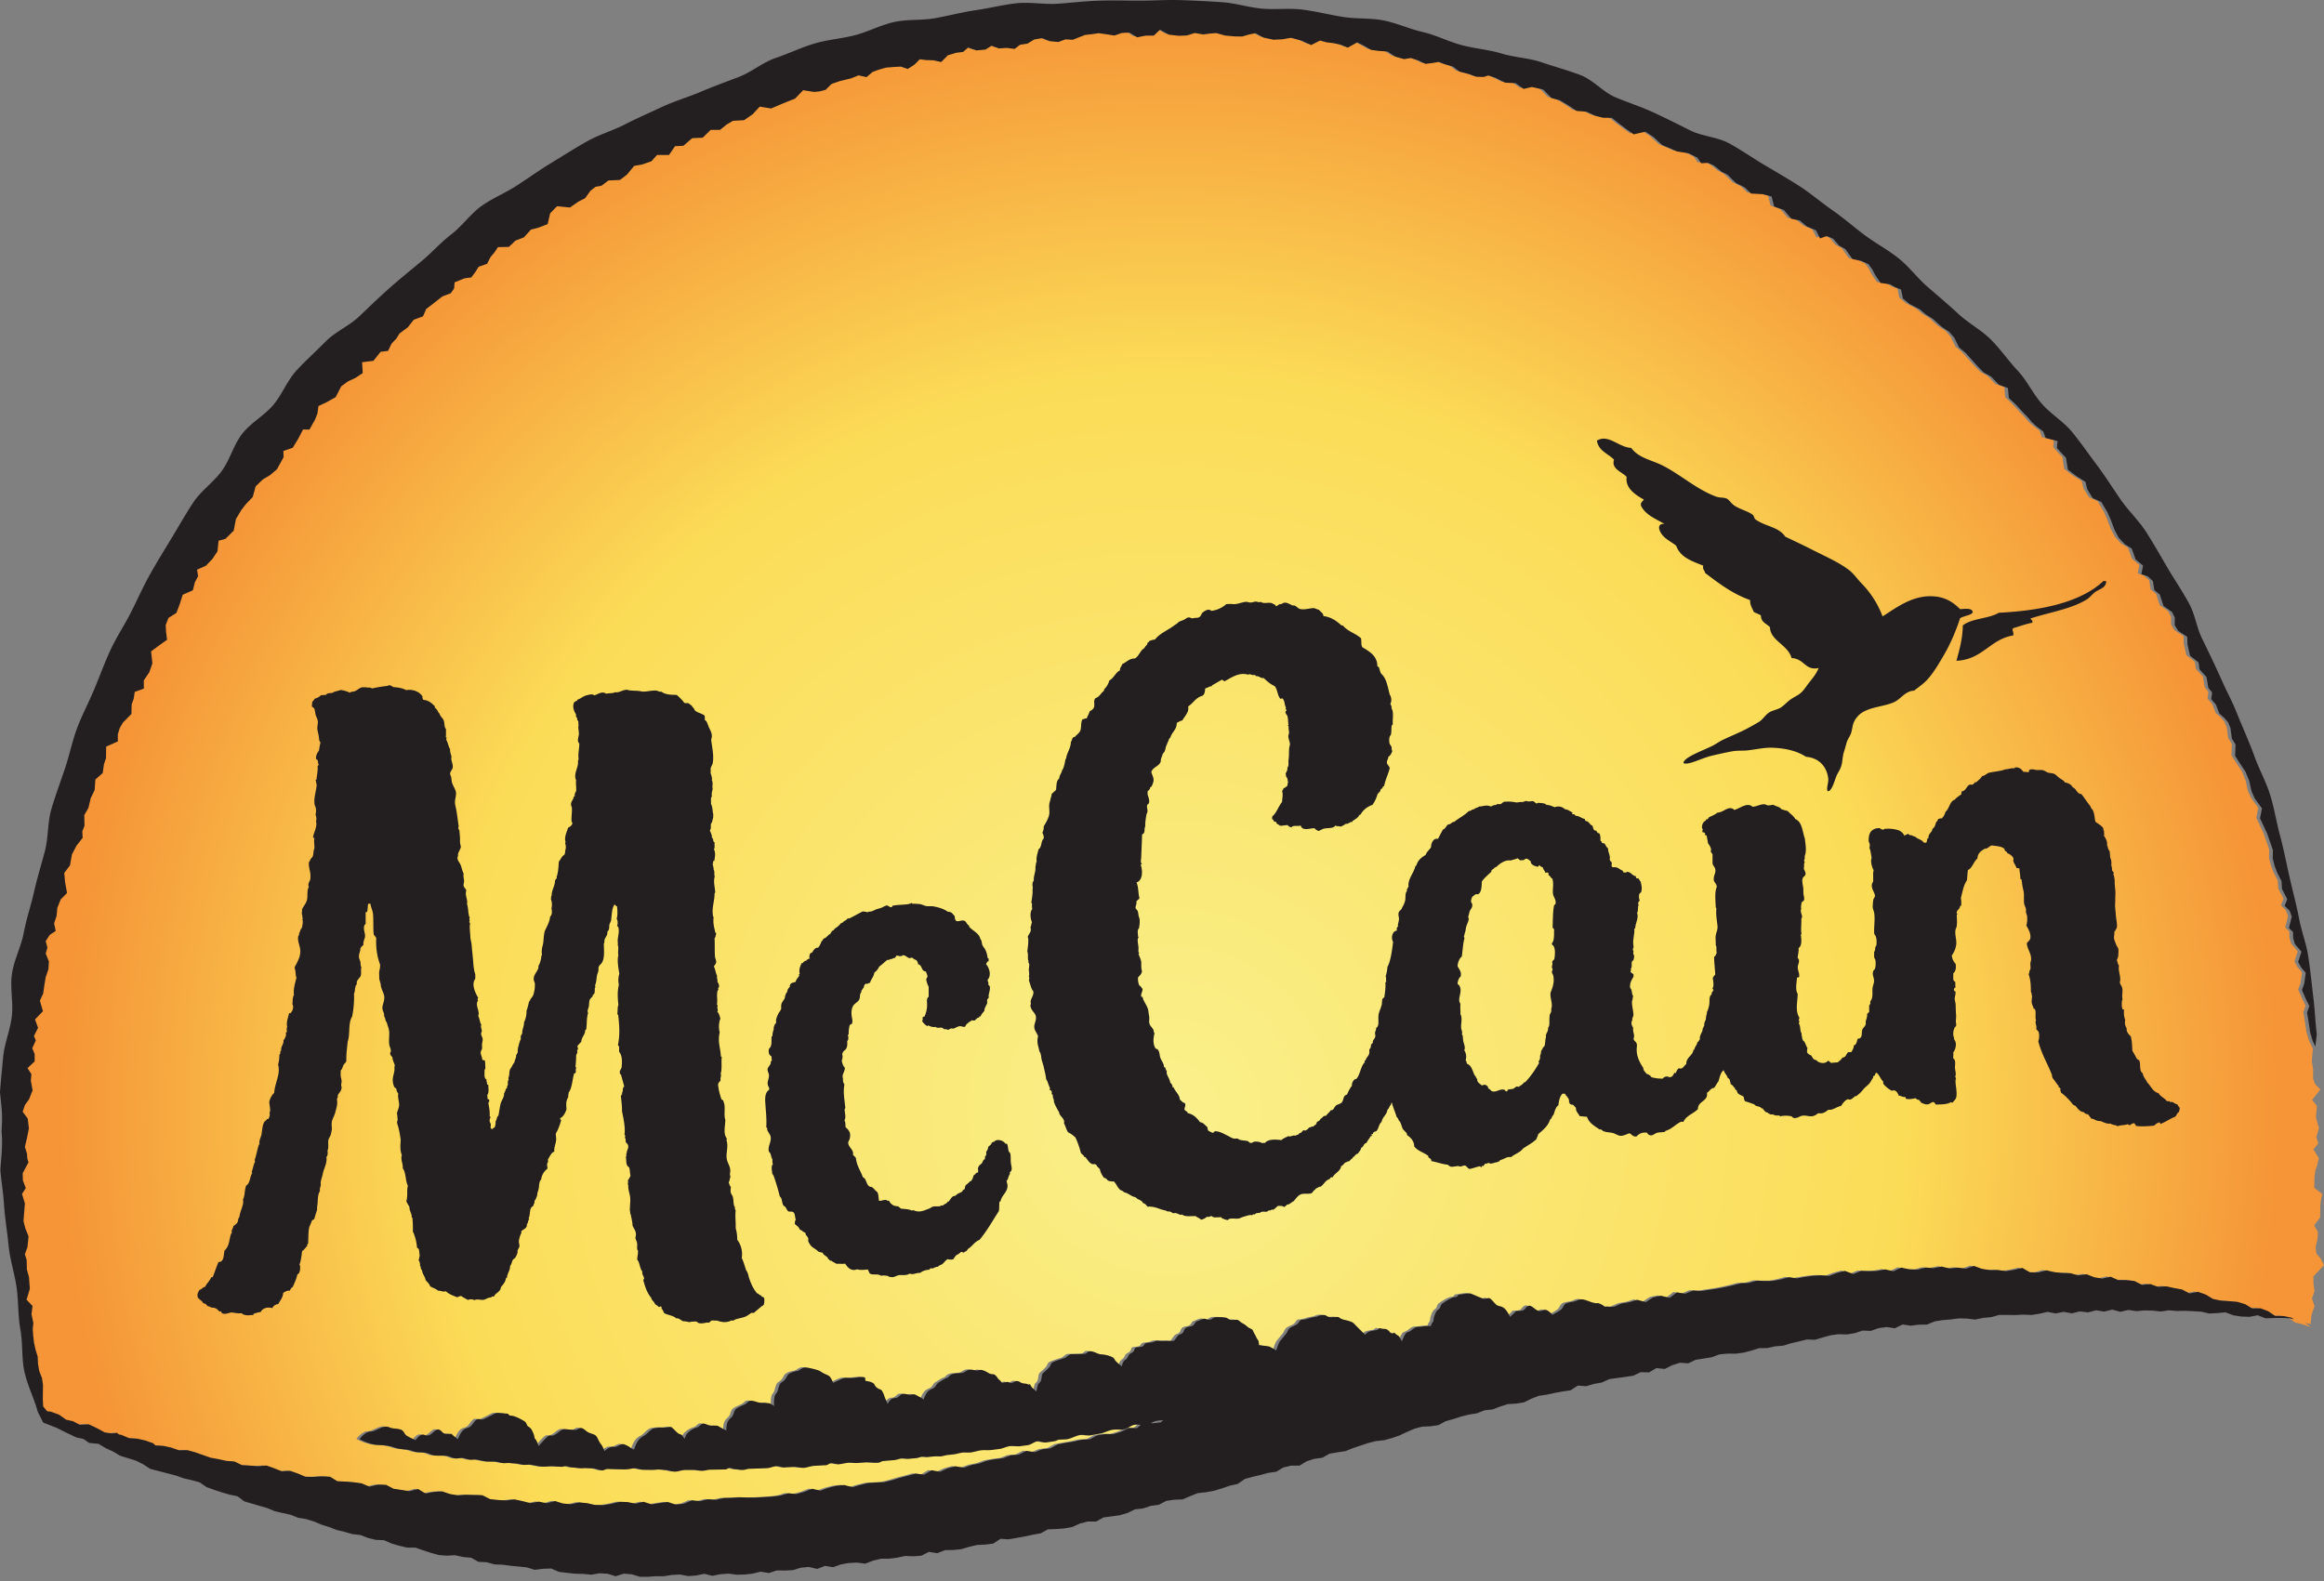 <?xml version="1.0" encoding="UTF-8" standalone="no"?> <svg xmlns:dc="http://purl.org/dc/elements/1.1/" xmlns:cc="http://creativecommons.org/ns#" xmlns:rdf="http://www.w3.org/1999/02/22-rdf-syntax-ns#" xmlns:svg="http://www.w3.org/2000/svg" xmlns="http://www.w3.org/2000/svg" xmlns:sodipodi="http://sodipodi.sourceforge.net/DTD/sodipodi-0.dtd" xmlns:inkscape="http://www.inkscape.org/namespaces/inkscape" width="72" height="49" viewBox="0 0 72 49" version="1.1" id="svg28" sodipodi:docname="zakaznici-logo-006.svg" inkscape:version="0.92.3 (2405546, 2018-03-11)"><rect x="0" y="0" width="72" height="49" fill="#808080" stroke="none"/><defs id="defs14"><linearGradient id="a" x1="50%" x2="50%" y1="0%" y2="100%"><stop offset="0%" stop-color="#FFF" id="stop2"></stop><stop offset="100%" id="stop4"></stop></linearGradient><radialGradient id="b" cy="73.127%" r="74.588%" fx="50%" fy="73.127%" gradientTransform="matrix(0 1 -.641 0 .968 .231)"><stop offset="0%" stop-color="#FAF08B" id="stop7"></stop><stop offset="66.324%" stop-color="#FBDC57" id="stop9"></stop><stop offset="100%" stop-color="#F59537" id="stop11"></stop></radialGradient></defs><g fill="none" fill-rule="evenodd" id="g26"><path d="M.443.2c-.13.04-.26.138-.39.234l.112.019.584-.096.208-.233C.785.137.614.146.443.199z" transform="translate(35.632 43.972)" id="path16" fill="url(#a)"></path><path d="M35.053.325L34.8.327l-.263.052-.236-.147-.235.01-.232.081-.26-.04-.227-.032-.207.03-.217.025-.19.073-.189.076-.228-.014-.216.083-.271-.026-.234-.093-.242.04-.216.13-.227.035-.166.128-.247-.03-.243.015-.222-.084-.191.12-.281.025L29.3.696l-.154.136-.212.026-.261.08-.206.207-.236-.053-.222-.007-.206-.024-.162.164-.21.135-.203-.075-.203.011-.269.023-.218.06-.197.075-.188.159-.245-.055-.23.092-.353.086-.254.088-.183.183-.181.047-.176.018-.34-.054-.247.26-.295.117-.176.073-.273.117-.353-.058-.219.237-.265.184-.343.02-.199.115-.2.165h-.293l-.246.243-.327.014-.273.237-.258.012-.187.273h-.37l-.174.195-.294.1-.238.042-.225.27-.216.166-.358.018-.217.164-.185.031-.157.125-.165.23-.206.105-.262.182-.4-.04-.214.22-.077.335-.285.11-.233.06-.217.242-.263.1-.202.194-.339.007-.118.177-.109.125-.11.217-.26.09-.099.156-.128.174-.215.03-.303.124-.016.188-.1.149-.263.1-.286.224-.217.166-.097.226-.288.107-.183.233-.258.192-.095.155-.15.158-.108.227-.231.028-.224.28-.35.043.02.335-.22.148-.236.111-.211.155-.172.332-.285.162-.249.116-.03.226-.07.183-.178.32-.197-.003-.153.294-.168.274-.29.098.007.193-.1.181-.108.197-.215.181-.217.13-.226.216-.088.327-.224.237-.138.18-.159.268-.07.363-.256.252-.212.056-.035.332-.158.237-.2.208-.273.123.03.202-.099.187-.062.251-.313.136-.097.304-.1.26-.244.156-.086.217.01.209.031.25-.253.18-.24.181.039.37-.094.273-.173.257.003.254-.284.102-.03.203-.064.184-.006.297-.26.263-.103.174-.06.193v.222l-.361.16-.004.354-.065.198-.037.267-.228.202-.022.329-.121.246-.074.309-.126.217.007.333-.069.171.012.201-.193.247-.14.267-.06.341-.178.235.025.274.062.348-.195.198-.106.263-.025.256-.076.222.05.238-.184.12-.125.195.054.2-.055.184.1.247-.016.244-.084.246-.042.25-.034.248-.104.227.094.327-.244.254.094.259-.127.258.058.133-.11.245.073.18v.226l-.22.21.12.187-.018.2.054.3-.11.278-.126.178-.072.207.158.212.036.308-.06.296-.064.274.066.215.01.14.034.127-.179.334.008.225.09.237-.118.182.09.296-.021.246-.023.301.059.23.098.243-.036.336-.078.22.055.174.007.295.064.238.027.363-.101.336.184.195-.031.256.058.277-.02.183.014.192.024.224.049.221.066.218.011.226.038.221.084.214.033.221-.004.228-.004.218.012.215.125.153.102.007.267.097.218.156.218.047.19.103.03.006.262-.015.264.126.24.13.229.029.14-.022.064.053.076.012.237.103.258.015.25.058.24.084.064.068.254.014.243.054.238.083.257-.005.242.065.237.084.238.085.246.044.244.055.252.019.233.113.25.014.252.02.257-.022.238.085.237.094.257-.016.239.084.237.1.252.007.256-.017.251.01.232.142.252.009.25.02.247.033.239.104.26-.06.253.002.237.122.246.038.248.039.26-.07.236.14.258-.049.254-.018.243.083.248.044.254-.02.25.009.252.003.241.124.25.027.251.013.256-.032.249.052.247.065.253-.048.248.05.254-.07.246.078.25.023.251-.058.25.025.248.055.25.006.25-.04.25-.061.25.005.25.05.248-.057.252.08.249-.042.249-.033.253.081.249-.028.245-.104.252.027.246-.062.251.019.247-.056.25-.005.249-.017.251.008.25-.001.25-.014.25-.016.249-.03.243-.073.254.024.243-.068.24-.094.26.058.24-.088.243-.061.249-.026.262.067.242-.071.244-.06.25-.014.251-.013.243-.062.242-.073.243-.062.24-.068.261.035.229-.137.263.047.234-.106.242-.065.263.046.238-.085.246-.049.236-.087.246-.045.25-.03.236-.09.25-.02.23-.118.266.041.235-.092.25-.027.228-.124.245-.047.248-.04.243-.056.254-.013.228-.122.247-.04.257.002.24-.074.229-.114h.258l.117-.098c-.067-.007-.134-.015-.19-.004-.123.024-.207.117-.332.14a.926.926 0 0 1-.183.01.939.939 0 0 0-.181.009c-.13.023-.248.094-.38.118l-.128.022-.174.03c-.046.009-.099.001-.152-.005a.537.537 0 0 0-.152-.007c-.148.025-.267.109-.416.133-.065.01-.175.002-.241.012-.063.01-.082.039-.146.048l-.237.037c-.058.009-.104-.004-.15-.016a.352.352 0 0 0-.15-.015c-.076.01-.2.104-.276.115l-.252.035a.847.847 0 0 1-.15-.002.868.868 0 0 0-.15-.003c-.141.019-.212.074-.354.092l-.225.029a1.23 1.23 0 0 1-.164.006 1.24 1.24 0 0 0-.165.005c-.105.013-.222.055-.328.067a.595.595 0 0 1-.113 0c-.036-.002-.072-.005-.11 0-.097.01-.205.049-.302.059l-.188.02c-.06.006-.133.033-.194.04-.035.003-.067.001-.099 0a.674.674 0 0 0-.098 0l-.225.023c-.03.003-.057-.001-.085-.005a.34.34 0 0 0-.085-.005c-.052.005-.118.037-.17.042l-.25.023a.498.498 0 0 1-.1-.006.509.509 0 0 0-.098-.006c-.091.008-.159.044-.251.052a20.324 20.324 0 0 1-.327.027c-.057.004-.1.048-.158.053-.065.005-.134 0-.203-.004a1.431 1.431 0 0 0-.204-.005l-.237.018c-.059.004-.098 0-.137-.005a.699.699 0 0 0-.139-.004c-.079.005-.237.045-.316.05-.024.001-.064-.009-.105-.018-.04-.01-.08-.02-.105-.019-.088.006-.103.062-.192.067h-.028a82.102 82.102 0 0 1-.331.018c-.076.004-.229.057-.303.06-.067.004-.113-.004-.16-.013a.609.609 0 0 0-.155-.014l-.172.009-.118.005c-.057.003-.092-.008-.126-.02-.034-.01-.068-.022-.123-.02-.063.003-.216.06-.278.063l-.274.01-.159.006a20.2 20.2 0 0 1-.132.004c-.052.002-.144.035-.196.037a.6.6 0 0 1-.126-.012c-.038-.006-.076-.013-.124-.011-.028 0-.054-.01-.079-.022-.025-.01-.05-.022-.079-.021-.039 0-.092.049-.13.05l-.238.005-.223.003c-.124.002-.154.033-.276.034a1.02 1.02 0 0 1-.12-.013 1.011 1.011 0 0 0-.117-.014h-.144l-.119.001c-.132.001-.212.053-.341.053-.075 0-.202-.052-.276-.052-.062 0-.136-.014-.197-.014-.038 0-.072.002-.105.005-.035.003-.069.006-.106.006l-.197-.003h-.092c-.088-.002-.176-.046-.263-.048-.033 0-.074.009-.125.018a.905.905 0 0 1-.19.018 69.675 69.675 0 0 1-.512-.015.217.217 0 0 0-.093.023.212.212 0 0 1-.092.022c-.083-.003-.193-.059-.275-.062l-.235-.01c-.024-.001-.049.001-.073.003-.025.002-.05.004-.074.003-.071-.003-.142-.02-.212-.023l-.065-.004c-.062-.003-.122-.036-.183-.04-.024 0-.048.006-.072.011-.025.007-.049.013-.073.011l-.223-.014c-.073-.004-.136 0-.197.003a1.4 1.4 0 0 1-.198.003c-.102-.007-.243-.05-.343-.057-.046-.003-.075 0-.104.002a.5.5 0 0 1-.105.002c-.04-.003-.144-.032-.183-.035l-.236-.021a.68.68 0 0 0-.106.002c-.035.002-.07.005-.106.001-.066-.006-.132-.035-.197-.042a1.365 1.365 0 0 0-.172-.005c-.05 0-.1.002-.17-.006-.07-.007-.22-.048-.288-.056a.487.487 0 0 0-.106.002c-.033.003-.066.006-.105.001-.058-.007-.142-.045-.199-.052a.477.477 0 0 0-.125.007c-.042.005-.082.01-.123.006-.085-.011-.169-.067-.25-.078a1.53 1.53 0 0 0-.199-.007c-.07 0-.14 0-.195-.008-.11-.016-.167-.067-.27-.082-.107-.018-.196-.007-.295-.024-.069-.011-.15-.05-.214-.062-.12-.02-.232-.025-.337-.045-.091-.017-.18-.058-.261-.074-.24-.049-.375-.023-.523-.058a1.688 1.688 0 0 1-.417-.16s.088-.135.224-.204c.08-.04.086-.036.101-.032.01.003.026.005.074-.006.117-.03.311-.156.428-.146.117.01.077.029.185.049.107.02.145.009.252.039.107.028.117.135.185.184.068.049.282.145.282.145s.098-.135.185-.164c.05-.016.071-.005.101.006a.217.217 0 0 0 .103.013c.117-.01.224-.204.321-.184.097.02.107.097.185.126a.37.37 0 0 0 .139.01c.046-.003.085-.005.094.01.02.029.185.155.185.155s.078-.204.165-.282c.088-.078.147-.058.215-.107.068-.048.155-.213.223-.233.03-.008.053-.002.078.003a.19.19 0 0 0 .137-.013c.107-.048.252-.125.33-.164.078-.04.244 0 .35 0 .054 0 .066.017.078.034.012.017.024.034.078.034.107 0 .301.107.399.165.097.059.058.126.136.175.078.048.097.087.146.194.049.107.029.166.068.195.039.029.097.213.097.213s.224-.262.301-.31c.038-.024.057-.02.08-.017.025.004.054.008.115-.023.117-.058.204-.174.301-.175.098 0 .263.03.351.02.087-.01.107-.087.204-.048.097.039.107.097.233.145.127.05.186.05.234.146.049.097.068.146.117.204.048.059.107.214.107.214s.04-.049.146-.107a.196.196 0 0 1 .128-.025c.03.002.06.004.105-.014.098-.038.146-.087.224-.068.077.02.175.088.214.117.039.03.097.049.097.049s.058-.195.136-.291c.078-.098.146-.117.214-.165.068-.05.165-.166.243-.195.078-.03.282-.04.34-.03a.31.31 0 0 0 .101-.01c.044-.01.087-.019.114-.008.048.019.175.175.233.203.059.03.107.03.126.078.02.049.069.078.069.078s.009-.126.126-.214a.647.647 0 0 1 .253-.136c.078-.02.126-.136.213-.116.088.02.156.068.234.068l.061-.002c.06-.004.12-.008.163.021.059.04.234.127.234.127s-.01-.156.038-.262c.049-.107.117-.126.156-.195.039-.068.04-.155.107-.214.068-.058.223-.116.282-.145.059-.03.087-.107.184-.107.098 0 .234.068.322.068.087 0 .185 0 .233.01.05.01.156.088.156.088s-.01-.166.01-.272c.02-.108.067-.107.097-.195.029-.087.049-.175.077-.223.03-.049.088-.059.147-.126.058-.069.068-.146.146-.195.077-.048.184-.067.242-.078.059-.01.147-.096.224-.106.078-.01.263.039.37.068.107.03.126.059.214.107s.165.058.214.126a.897.897 0 0 1 .087.175s.058-.03.185-.088c.127-.058.185-.077.262-.067.078.01.176 0 .263-.01.088-.01.185-.03.253-.01.068.02-.01.107.068.117.078.01.195.039.234.088.038.048.02.057.087.116.068.058.136.048.166.107.03.058.048.088.068.156.02.067.107.242.107.242s.04-.107.126-.155c.088-.049.107-.01.175-.049.068-.038.098-.106.185-.106.088 0 .156.028.204.029.049 0 .088-.03.146-.01.058.02.126.068.156.078.029.01.116.077.116.077s.059-.184.146-.262c.088-.077.147-.068.195-.116.049-.049.068-.117.137-.156.067-.038.194-.126.242-.136.049-.01.068-.068.146-.106.078-.04.252-.039.33-.048.079-.01.137-.088.225-.098.088-.01.116.01.204.02a.242.242 0 0 0 .085-.007c.038-.009.074-.017.138.007.108.038.117.058.195.097.078.038.117 0 .175.048.059.049.078.107.117.136.039.03.097.107.097.107s.078-.019.146-.029c.038-.005.052.004.07.014a.127.127 0 0 0 .066.015c.078 0 .117-.068.185-.058.068.01.078.03.136.058.059.03.137.01.185.04.02.011.035.008.047.006.019-.004.033-.008.05.032.03.068.175.185.175.185s.03-.146.05-.204c.018-.059.047-.04.086-.117.04-.077.02-.194.069-.243.048-.049.136-.116.194-.184.059-.068.04-.127.127-.165.087-.039.3-.107.36-.127.058-.02.116-.116.214-.116.097 0 .33 0 .409-.01.077-.01.067-.096.194-.077.126.02.223.097.32.097.098 0 .243.039.321.078.079.039.06.058.108.117.048.058.194.174.194.174s.03-.116.059-.155c.029-.04.057-.049.096-.088.04-.039.05-.106.088-.135.039-.03.078-.04.117-.078.038-.039.029-.107.078-.127.048-.019.165-.01.213-.039.049-.029.04-.077.107-.097.07-.02.146-.019.195-.029.049-.01.098-.048.146-.048.049 0 .117.01.176.01.058 0 .126-.01.174 0a.79.79 0 0 0 .175-.01s.088-.126.126-.165c.04-.04.069-.02.127-.068.058-.049.049-.136.126-.175.078-.039.127-.019.195-.058.067-.04.068-.117.135-.136.069-.02.167-.077.225-.078.058 0 .078.04.166.03.087-.01.096-.078.213-.078.117 0 .175 0 .262.01.089.01.079.048.166.068.044.01.09.007.131.005.042-.003.078-.006.102.004.05.02.078.069.137.098a.72.72 0 0 1 .165.116c.04.04.146.058.165.117.02.058.078.145.098.194.02.05.048.078.068.117.02.039.02.136.02.136l.135.02c.068.009.156.01.214.038.059.03.186.107.186.107s.067-.233.126-.301c.058-.068.145-.175.184-.224.04-.048.04-.097.097-.155.06-.058.205-.097.254-.146.048-.048.077-.126.136-.126.058 0 .126-.01.204-.039.078-.029.263-.058.263-.058s.107-.058.214-.049c.106.01.078.069.233.068.042 0 .076-.002.104-.004.074-.005.107-.01.149.024.058.049.175.068.175.068s.165.039.214.068c.049.03.078.068.136.126l.126.127.137.136s.069-.088.155-.107c.087-.02.117-.029.194-.039.078-.01.05-.078.137-.048a.263.263 0 0 0 .094.012c.035 0 .067 0 .11.027.078.048.06.077.117.106.026.013.044.005.06-.002.021-.01.04-.02.066.012.05.058.098.049.136.116.04.069.07.127.07.127s.076-.204.125-.252c.05-.049.078-.03.136-.068.059-.04.137-.117.205-.127.068-.01.116 0 .223-.02a.564.564 0 0 1 .208-.001.371.371 0 0 1 .056-.126c.037-.032.014-.09.054-.199.042-.11.059-.15.132-.204.075-.054.032-.119.125-.184.092-.065.28-.185.386-.192.106-.007.043-.071.15-.079.107-.007.27-.057.35-.024.08.033.231.101.34.142a.19.19 0 0 0 .137.004c.025-.008.048-.015.078-.009.07.015.168.174.24.217.07.044.128.02.221.092.092.072.184.27.184.27s.156-.138.174-.168c.017-.03.155-.001.231-.036.075-.034.08-.112.176-.139.095-.026.216.161.333.162a.215.215 0 0 0 .1-.019c.03-.013.051-.027.103-.014.089.024.195.152.195.152s.207-.111.27-.165c.065-.053.068-.16.173-.197.104-.036.143-.03.25-.056.105-.027.064-.043.18-.061.116-.018.319.095.437.115.048.009.063.006.073.002.016-.005.02-.01.105.025.058.025.107.061.146.096.015-.01.032-.018.067-.013.087.01.07.01.164.003a.502.502 0 0 1 .047 0l.229-.1.246-.042.24-.074.268.072.227-.148.245-.05.266.066.223-.17.261.042.237-.099.255.015.248-.038.247-.036.245-.046.244-.055.243-.065.251-.011.243-.07.253.01.251-.002.246-.047.244-.067.255.035.246-.045.248-.034.249-.015.252.018.243-.092.245-.064.258.098.243-.097.25.01.25-.01.248-.047.252.058.245-.113.252.055.25.01.249-.065.25.016.249-.05.25.061.249-.027.25.034.25-.087.248.091.249.04.25-.003.248.035.25-.041.254-.06.242.14.25.003.254-.069.246.057.248.028.25.003.245.07.254-.036.241.094.246.04.26-.058.237.108.252-.002.249.027.233.12.257-.026.238.087.257-.015.243.054.247.044.23.122.265-.05.238.085.224.137.244.052.253.017.253.02.24.07.222.134.26-.003.236.088.217.148.26.002.247.051.074.054.14.1.242.063.256.084-.182-.13.17.04.032-.284.094-.277-.081-.237.08-.22-.033-.232-.002-.228.16-.172.167-.176-.105-.214-.13-.15-.023-.195.056-.24.016-.225-.117-.211.184-.242.005-.333.018-.205.044-.19-.248-.192.005-.337.03-.208.06-.172.045-.206-.167-.27.15-.179-.058-.204.08-.275-.093-.33.03-.356-.15-.19.257-.322-.162-.163-.064-.174.003-.282-.04-.248.012-.195.02-.2-.038-.079-.083-.174-.08-.27-.053-.356-.043-.256.07-.204-.1-.197-.128-.298.07-.198.048-.335-.14-.161-.097-.176.104-.317-.203-.237-.053-.183-.005-.193-.128-.124.089-.35-.065-.182-.157-.153.082-.209-.163-.312-.016-.247-.137-.27-.077-.204-.057-.232.006-.25-.057-.17-.12-.345-.102-.218-.12-.258.059-.306-.218-.302-.104-.227-.072-.324-.116-.287-.135-.2-.186-.288.014-.354-.114-.183-.043-.325-.074-.18-.115-.133-.158-.141-.108-.28-.142-.164.027-.208-.117-.147-.055-.328-.22-.242-.028-.214-.263-.206-.08-.347-.007-.241-.277-.183-.112-.179.003-.235-.086-.173-.263-.186-.115-.353-.17-.14-.043-.277-.154-.145-.204-.073.052-.262-.23-.193-.121-.338-.21-.13-.194-.205-.13-.247-.12-.322-.105-.233-.182-.307-.267-.12-.17-.272-.054-.23-.289-.184-.257-.196-.058-.37-.153-.159-.128-.145.02-.214-.368-.093-.076-.204-.205-.154-.15-.138-.128-.152-.134-.136-.225-.245-.221-.212-.03-.308-.284-.105-.238-.25-.228-.127-.182-.186-.23-.257-.152-.168-.2-.167-.149-.305-.158-.18-.239-.159-.26-.236-.227-.143-.18-.155-.318-.166-.206-.17-.06-.28-.182-.072-.155-.089-.299-.045-.163-.244-.094-.181-.117-.157-.221-.1-.273-.057-.22-.31-.196-.107-.181-.213-.2-.084-.206.075-.129-.253-.276-.117-.221-.185-.264-.056-.232-.271-.3-.107-.08-.31-.267-.073-.368-.02-.199-.19-.267-.135-.269-.261-.179-.091-.24-.194-.184-.081-.207.014-.116-.172-.272-.138-.364-.058-.189-.086-.265-.11-.268-.248-.254-.168-.363.084-.286-.208-.17-.128-.22-.176-.276-.003-.244-.064-.269-.125-.303-.023-.27-.183-.245-.146-.265-.072-.252-.261-.35-.08-.26.06-.243-.178-.328-.016-.294-.148-.222-.076-.15.046-.233-.006-.189-.075-.326-.084-.201-.156-.259-.074-.18-.072-.183.033-.232.03-.22-.108-.23-.075-.21.035-.276-.08-.242-.156-.285-.02-.222-.032-.199-.117-.227-.115L41.06.7 40.854.61l-.23-.05-.212-.025-.209-.057-.274.14-.302-.138-.321-.086-.278.046-.271.013-.305-.067-.25-.135-.197.04-.209.061L37.57.35l-.301-.025-.273-.078-.2.015-.213.027-.26-.045-.247.078-.254.008-.3-.033-.275-.154-.193.182z" transform="translate(.589 .746)" id="path18" fill="url(#b)"></path><path d="M35.822 44.03c.074-.016.148-.018.221-.022l-.09.066-.25.028-.049-.006c.056-.027.112-.055.168-.067m35.856-13.048c-.051-.426-.1-.92-.165-1.344-.066-.423-.2-.735-.281-1.156-.081-.42-.185-.81-.282-1.227-.097-.417-.2-.954-.313-1.367-.112-.415-.177-.846-.305-1.255-.126-.41-.343-.792-.486-1.196-.143-.404-.381-.926-.539-1.325-.158-.398-.304-.645-.477-1.038a41.644 41.644 0 0 0-.602-1.274c-.188-.385-.205-.718-.407-1.097-.202-.376-.449-.732-.666-1.103-.216-.368-.428-.744-.659-1.106-.23-.36-.551-.661-.796-1.013-.243-.352-.47-.716-.728-1.06-.257-.34-.5-.695-.771-1.028-.269-.332-.66-.558-.943-.881-.28-.318-.461-.722-.751-1.03-.29-.308-.531-.665-.831-.962-.3-.298-.69-.503-1-.79-.31-.287-.63-.558-.95-.834-.321-.275-.577-.63-.907-.892-.33-.265-.709-.465-1.048-.717-.338-.252-.656-.534-1.002-.774-.348-.24-.67-.521-1.026-.749-.355-.227-.723-.44-1.086-.655-.363-.216-.712-.462-1.083-.664-.37-.202-.838-.217-1.215-.406-.377-.19-.752-.377-1.135-.555-.383-.176-.782-.304-1.172-.467-.388-.163-.693-.54-1.087-.69-.394-.15-.805-.26-1.205-.396-.399-.136-.838-.149-1.242-.272-.403-.122-.83-.152-1.237-.261-.407-.109-.789-.308-1.2-.404-.41-.094-.803-.278-1.217-.36-.413-.08-.848-.043-1.266-.11-.415-.068-.824-.17-1.243-.225-.417-.054-.847.008-1.267-.032-.419-.04-.83-.174-1.25-.2-.42-.027-.841-.05-1.263-.063-.42-.012-.842.016-1.265.017-.42 0-.841-.014-1.264 0-.425.014-.847.065-1.27.095-.425.029-.86-.06-1.282-.014-.423.046-.84.153-1.26.214-.421.061-.835.17-1.253.247-.419.076-.864.028-1.279.12-.415.092-.805.302-1.216.409-.411.108-.847.136-1.254.258-.408.122-.797.31-1.2.447-.402.137-.745.436-1.142.588-.398.152-.794.296-1.185.462-.392.166-.802.284-1.188.464-.385.18-.774.349-1.153.543-.379.195-.797.315-1.17.523-.37.207-.73.438-1.095.66-.363.22-.712.468-1.069.702-.355.234-.763.396-1.11.643-.346.247-.6.623-.94.882-.337.259-.62.585-.95.855-.328.27-.656.537-.976.82-.318.281-.62.577-.93.87-.31.294-.733.468-1.033.772-.298.304-.62.589-.909.904-.287.314-.444.747-.722 1.072-.276.323-.682.54-.948.875-.272.341-.383.807-.64 1.16-.257.352-.641.613-.883.977-.242.363-.454.748-.682 1.121-.227.372-.457.746-.67 1.127-.212.381-.389.783-.587 1.173-.198.389-.444.756-.627 1.153-.184.397-.333.81-.502 1.214-.168.403-.376.793-.53 1.201-.154.41-.24.845-.379 1.259-.139.414-.292.826-.417 1.244-.124.42-.092.881-.202 1.304-.11.423-.24.838-.336 1.265-.095.426-.24.841-.319 1.27-.082.43-.3.837-.366 1.27-.066.432.046.89-.005 1.323-.051.435-.236.856-.272 1.292-.03.352-.07.704-.095 1.057.026.282.069.565.065.846-.002.12-.008.24-.017.36.01.12.019.242.017.363-.003.28-.034.56-.054.839.029.354.091.706.113 1.059.027.437.102.869.145 1.302.044.437.186.856.246 1.287.061.434.04.877.118 1.305.079.432.032.889.127 1.313.097.428.297.812.411 1.232l.167.332.416.163.29.145.326.154.216.046.18.124.287.027.22.132.231.106.22.132.243.074.245.077.227.114.218.142.805.209.235.084.246.057.242.066.212.146.235.087.238.077.24.07.248.052.209.158.24.07.241.07.24.07.232.098.246.055.243.054.233.093.248.039.238.075.231.097.239.075.233.09.244.058.24.07.251.028.235.091.243.06.255.01.233.103.24.07.245.057h.256l.237.084.24.078.241.068.251.02.257-.014.245.054.25.023.232.128.253.012.243.067.253.01.248.033.25.024.25.026.243.075.257-.032.253-.008.243.103.25.031.25.026.253.007.251.023.256-.043.248.015.247.077.252-.08.249.02.248.076h.25l.25-.017h.25l.249-.04.25-.012.25.048.25-.018.248-.053.252.063.248-.05.25-.018.252.033.25-.006.25-.028.246-.061.254.043.245-.08.251.003.25-.012.245-.076.249-.023.256.061.241-.094.255.04.242-.086.246-.044.25-.012.256.033.24-.093.244-.06.252-.001.249-.031.245-.053.254.01.251-.017.236-.12.26.041.238-.095.254-.005.25-.024.242-.072.245-.059.252-.012.25-.03.228-.148.257.014.247-.043.246-.045.245-.053.247-.043.23-.125.255-.009.253-.019.246-.045.234-.107.244-.063.258.002.229-.127.25-.033.251-.035.242-.071.23-.111.253-.029.239-.08.25-.034.23-.121.25-.036.259-.01.234-.101.235-.094.255-.025.249-.048.243-.072.239-.083.248-.056.22-.152.24-.067.243-.056.24-.066.25-.035.22-.133.242-.057h.26l.22-.133.237-.078.25-.033.222-.126.247-.043.249-.037.232-.094.236-.078.237-.08.242-.06.252-.026.24-.066.236-.082.229-.108.23-.1.242-.064.255-.011.25-.037.224-.122.24-.066.238-.078.243-.06.247-.04.234-.093.251-.027.235-.09.238-.075.254-.015.247-.039.227-.114.234-.09.248-.035.242-.053.245-.045.248-.038.22-.144.262.018.24-.07.244-.044.232-.106.248-.034.247-.034.248-.037.23-.11.258.008.226-.134.261.027.23-.117.24-.076.259.018.232-.11.247-.038.246-.04.238-.088.25-.024.255.002.247-.033.242-.063.24-.075.253-.003.243-.055.25-.02.24-.074.244-.057.244-.059.254.008.241-.072.243-.068.248-.033.254.008.246-.04.242-.08.254.01.24-.086.249-.034.256.039.238-.117.257.036.248-.031.252-.003.24-.099.248-.04.25-.02.249-.033.252.006.255.03.246-.051.25-.024.246-.067.25-.002.252.005.25-.013.252.01.248-.038.248-.058.254.049.248-.05.252.047.249-.06.251.03.25-.064.251.04.25-.062.25.068.252-.057.25.037.25-.023.252.007.25.027.251-.037.25.02.251-.004.25.011.25.015.249.057.251-.013.252-.023.245.092.248.038.25.009.256-.049.242.096.253-.01.252-.003.25.012.125.034-.074-.054-.247-.051-.26-.002-.217-.148-.235-.089-.26.004-.223-.135-.24-.07-.253-.02-.253-.017-.244-.052-.225-.136-.238-.085-.266.05-.23-.122-.246-.044-.243-.054-.257.015-.238-.086-.257.026-.234-.12-.248-.027h-.253l-.237-.106-.26.058-.246-.04-.24-.094-.255.036-.244-.07-.25-.004-.249-.027-.246-.057-.255.068-.25-.003-.241-.14-.253.06-.252.041-.248-.035-.25.004-.248-.04-.248-.092-.251.087-.25-.034-.25.028-.25-.061-.248.05-.25-.017-.249.065-.25-.01-.252-.055-.245.114-.253-.059-.247.048-.25.008-.25-.009-.244.098-.258-.099-.245.064-.243.092-.252-.018-.25.015-.247.034-.246.045-.255-.034-.244.066-.246.047-.251.003-.254-.01-.243.069-.25.011-.244.065-.244.055-.245.046-.247.036-.248.038-.255-.015-.237.1-.26-.043-.225.17-.265-.065-.246.049-.226.148-.268-.072-.24.074-.247.042-.229.099h-.047c-.094.008-.077.008-.163-.003-.036-.004-.053.004-.068.014a.538.538 0 0 0-.146-.096c-.14-.058-.06-.005-.178-.027-.118-.02-.32-.133-.437-.115-.116.018-.076.034-.18.06-.107.028-.146.02-.25.057-.106.037-.108.144-.173.197-.064.053-.27.164-.27.164s-.107-.128-.196-.151c-.09-.023-.086.035-.203.033-.116-.001-.237-.188-.332-.162-.096.027-.101.105-.177.139-.076.035-.214.005-.231.036-.018.03-.174.167-.174.167s-.092-.198-.184-.269c-.093-.072-.15-.049-.222-.092-.07-.043-.17-.202-.239-.217-.069-.015-.104.046-.214.005s-.261-.109-.341-.142c-.08-.033-.243.017-.35.024-.107.008-.044.072-.15.079-.107.007-.294.127-.386.192-.094.065-.05.13-.125.184-.073.054-.09.093-.132.204-.04.11-.017.167-.054.198a.37.37 0 0 0-.057.126.564.564 0 0 0-.207.002c-.107.02-.156.01-.224.02s-.146.087-.204.126c-.059.039-.087.02-.137.068-.048.049-.125.252-.125.252s-.03-.058-.07-.126c-.038-.068-.087-.059-.135-.117-.05-.057-.068.02-.126-.01-.059-.028-.04-.058-.117-.106-.078-.049-.117-.01-.205-.039-.088-.03-.059.039-.137.048-.077.01-.106.02-.194.039-.086.02-.155.107-.155.107l-.136-.135-.127-.127c-.058-.059-.088-.097-.136-.127a1.255 1.255 0 0 0-.214-.067s-.117-.02-.175-.068c-.058-.049-.098-.02-.254-.02-.155 0-.126-.058-.232-.068-.107-.01-.215.049-.215.049s-.185.029-.262.058a.584.584 0 0 1-.205.039c-.059 0-.087.077-.136.126-.048.048-.194.088-.253.145-.058.059-.059.107-.097.156-.04.048-.126.155-.185.223-.058.068-.126.3-.126.3s-.127-.077-.186-.106c-.058-.029-.146-.03-.214-.039l-.136-.02s0-.096-.019-.135c-.02-.04-.049-.068-.068-.117-.02-.048-.078-.135-.098-.194-.02-.058-.126-.077-.165-.116a.718.718 0 0 0-.166-.117c-.058-.029-.087-.078-.136-.097-.048-.02-.146.01-.233-.01-.088-.02-.078-.058-.166-.068-.087-.01-.145-.01-.262-.01-.117 0-.127.069-.214.078-.087.01-.108-.029-.165-.03-.058.001-.156.06-.225.079-.068.019-.068.096-.135.135-.069.04-.117.02-.195.059-.078.038-.069.126-.127.174-.058.049-.087.029-.126.069a1.847 1.847 0 0 0-.126.164s-.127.02-.175.01c-.049-.01-.117 0-.175 0-.06 0-.127-.01-.176-.01-.048 0-.097.039-.145.048-.05.01-.127.01-.196.03-.067.019-.058.068-.107.096-.048.03-.165.02-.213.04-.05.02-.04.087-.078.126-.04.039-.078.048-.117.078-.038.029-.049.096-.088.135-.039.039-.067.049-.097.087a.67.67 0 0 0-.058.156s-.146-.117-.194-.175c-.049-.058-.03-.078-.108-.116a.857.857 0 0 0-.32-.078c-.098 0-.195-.078-.322-.097-.126-.02-.117.068-.194.077-.078.01-.312.01-.409.01-.098 0-.156.097-.214.116-.059.02-.272.088-.36.127-.088.038-.068.097-.126.165-.059.067-.146.135-.195.184-.049.048-.03.165-.068.242-.04.078-.068.059-.088.117-.02.058-.048.204-.048.204s-.147-.117-.176-.185c-.029-.067-.048-.01-.097-.038-.048-.03-.126-.01-.185-.04-.058-.028-.068-.048-.136-.058-.068-.01-.107.058-.185.058s-.068-.038-.136-.029c-.068.01-.146.03-.146.03s-.058-.078-.097-.107c-.04-.03-.058-.088-.117-.136-.058-.049-.097-.01-.175-.049-.078-.039-.087-.058-.195-.097-.107-.039-.136.01-.224 0-.087-.01-.116-.029-.204-.02-.088.01-.146.088-.223.098-.079.01-.254.01-.331.048-.078.039-.098.097-.147.107-.048.01-.175.097-.242.136-.07.038-.088.107-.137.155-.048.049-.107.04-.194.116-.088.078-.146.262-.146.262s-.088-.068-.117-.077c-.03-.01-.098-.058-.156-.078-.058-.02-.097.01-.146.01-.048 0-.116-.03-.204-.03-.087 0-.117.069-.185.108-.068.038-.088 0-.175.048s-.127.155-.127.155-.087-.175-.106-.242c-.02-.068-.039-.098-.068-.156-.03-.058-.098-.049-.166-.107-.068-.059-.049-.068-.087-.116-.04-.049-.157-.078-.234-.088-.078-.01 0-.097-.068-.116-.068-.02-.165 0-.253.01a1.19 1.19 0 0 1-.263.01c-.077-.01-.135.008-.262.067a6.523 6.523 0 0 0-.185.087s-.04-.106-.088-.174c-.049-.069-.126-.078-.214-.127-.087-.048-.107-.077-.214-.106-.107-.03-.292-.078-.37-.069-.077.01-.165.098-.224.107a.705.705 0 0 0-.242.078c-.078.048-.088.126-.146.194-.059.068-.117.078-.147.126-.029.049-.048.136-.077.223-.03.088-.078.088-.097.195-.02.106-.01.271-.01.271s-.107-.078-.156-.087a1.547 1.547 0 0 0-.234-.01c-.087 0-.223-.068-.32-.068-.099 0-.127.078-.185.107-.059.03-.214.087-.283.145-.067.059-.068.146-.107.214-.038.068-.107.087-.156.194-.048.107-.038.262-.038.262s-.175-.087-.234-.126c-.058-.04-.146-.02-.223-.02-.078 0-.147-.048-.234-.067-.087-.02-.136.096-.214.116a.651.651 0 0 0-.253.136c-.117.087-.126.213-.126.213s-.049-.029-.069-.078c-.02-.048-.067-.048-.126-.077-.058-.029-.185-.185-.233-.204-.05-.02-.157.029-.215.02-.058-.01-.262 0-.34.028-.078.03-.175.146-.244.195-.067.048-.136.068-.213.165-.078.097-.136.29-.136.29s-.059-.019-.097-.048a.746.746 0 0 0-.215-.116c-.078-.02-.126.029-.223.068-.098.039-.127-.02-.234.038-.107.058-.146.107-.146.107s-.058-.155-.107-.213c-.049-.059-.068-.107-.117-.204-.048-.097-.107-.097-.233-.146-.127-.048-.137-.107-.234-.146-.097-.039-.116.04-.204.049-.088.01-.253-.02-.35-.02-.098 0-.185.117-.302.175-.117.058-.117-.01-.195.039-.077.048-.301.31-.301.31s-.058-.184-.098-.213c-.039-.029-.019-.087-.068-.194-.048-.107-.068-.146-.145-.195-.078-.049-.04-.116-.137-.175-.097-.058-.292-.165-.398-.165-.108 0-.05-.068-.156-.067-.107 0-.273-.04-.35 0-.078.038-.224.116-.331.164-.107.049-.146-.01-.214.01s-.156.184-.224.233c-.068.048-.127.029-.215.107-.087.077-.165.281-.165.281s-.165-.126-.185-.155c-.019-.03-.155.01-.233-.02-.078-.03-.088-.106-.185-.126-.097-.02-.204.175-.321.185-.116.009-.116-.049-.204-.02-.088.03-.185.165-.185.165s-.214-.097-.282-.146c-.068-.048-.078-.155-.185-.184-.107-.03-.145-.02-.253-.039-.107-.02-.067-.039-.185-.049-.116-.01-.31.117-.428.146-.117.029-.039-.03-.175.039a.652.652 0 0 0-.223.204s.177.103.416.16c.148.034.284.009.523.057.08.016.17.057.261.075.106.02.218.024.337.045.065.01.146.05.214.061.1.017.188.006.296.023.103.017.16.067.27.083.11.017.275-.001.394.015.081.011.165.067.25.078.082.01.163-.023.248-.013.057.007.141.045.2.052.077.01.129-.012.21-.003.07.008.218.048.289.056.136.015.198-.003.342.011.065.007.13.036.197.042.07.007.14-.01.212-.003l.236.02c.039.004.144.033.183.036.09.007.116-.011.21-.004.099.008.24.05.342.057.142.01.247-.015.395-.006l.223.014c.048.003.097-.024.145-.021.06.003.121.036.183.04.022 0 .043.001.065.003.07.003.14.02.212.023.049.002.098-.008.147-.006l.235.01c.083.003.192.059.275.062.07.002.114-.048.185-.045l.25.008.262.006c.144.004.249-.037.316-.035.087.001.175.045.263.047l.092.001.197.003c.074 0 .135-.012.21-.012.061 0 .136.014.198.015.074 0 .2.051.276.051.13 0 .209-.051.342-.052h.118l.144-.002c.049 0 .189.028.237.028.122-.001.153-.032.276-.034l.224-.004.237-.005c.039 0 .092-.049.131-.05.057 0 .1.045.158.043.096-.002.153.026.25.024.052-.002.144-.035.196-.037l.132-.004.159-.006.274-.01c.062-.003.215-.06.277-.062.113-.005.136.044.25.04l.118-.007.172-.008c.13-.007.183.035.315.027.074-.004.227-.056.302-.06l.303-.019c.016-.001.041.002.058.001.088-.005.104-.061.192-.067.048-.003.161.04.21.037.079-.005.237-.045.316-.05.119-.009.158.017.276.008l.237-.017c.132-.01.277.019.407.009.057-.005.1-.049.158-.053l.156-.013.17-.014c.093-.008.16-.044.252-.052.058-.005.14.018.197.012l.25-.023c.053-.004.12-.037.171-.042.062-.006.11.016.17.01l.226-.023c.07-.007.127.007.196 0 .061-.007.134-.033.194-.04l.189-.02c.096-.01.204-.049.3-.06.08-.008.146.01.224.001.106-.012.224-.054.329-.067.114-.013.216.003.328-.011l.226-.029c.142-.018.213-.073.353-.092.077-.01.224.016.3.005l.254-.035c.075-.01.2-.104.274-.115.118-.017.185.049.301.03.08-.01.159-.023.238-.035.063-.01.082-.038.145-.048.066-.01.176-.003.242-.013.149-.024.268-.108.416-.133.091-.015.212.029.304.013l.173-.03.13-.023c.13-.023.249-.094.379-.118.117-.022.247.004.364-.018.125-.024.209-.116.332-.14.056-.011.123-.003.19.004l-.118.098h-.257l-.23.114-.239.073-.258-.001-.247.04-.227.121-.254.013-.244.057-.247.039-.246.047-.227.124-.25.027-.236.092-.265-.04-.23.117-.251.02-.237.09-.249.03-.246.045-.237.087-.245.048-.238.085-.264-.045-.241.065-.235.106-.263-.047-.229.137-.26-.035-.241.067-.243.062-.242.074-.243.062-.251.012-.25.015-.244.06-.243.07-.262-.067-.248.026-.244.062-.24.087-.26-.058-.24.094-.243.069-.254-.024-.243.072-.249.03-.25.017-.25.013-.25.001-.252-.008-.249.017-.25.005-.246.056-.252-.018-.246.061-.252-.027-.245.104-.249.029-.253-.082-.25.033-.248.041-.252-.08-.249.058-.25-.05-.25-.005-.25.061-.25.04-.25-.006-.248-.055-.25-.024-.252.057-.25-.023-.246-.078-.253.07-.248-.05-.254.048-.246-.064-.25-.053-.255.032-.252-.012-.25-.028-.241-.123-.252-.004-.25-.008-.254.019-.248-.043-.243-.083-.254.018-.258.05-.236-.142-.26.07-.248-.039-.247-.037-.236-.123-.253-.002-.26.06-.24-.103-.247-.033-.25-.02-.252-.01-.232-.142-.251-.01-.256.017-.253-.005-.236-.101-.24-.084-.256.016-.237-.095-.238-.085-.258.022-.251-.019-.251-.014-.233-.114-.252-.018-.244-.055-.246-.044-.238-.085-.238-.084-.241-.065-.257.005-.238-.083-.244-.054-.253-.014-.065-.067-.24-.085-.25-.057L4 44.563l-.237-.102-.076-.012-.064-.054-.14.022-.23-.029-.239-.13-.264-.125-.263.015-.03-.006-.19-.103-.217-.048-.218-.155-.268-.097-.101-.007-.125-.153-.012-.215.003-.218.004-.228-.033-.22-.084-.214-.038-.221-.01-.226-.067-.218-.048-.22-.025-.225-.014-.191.02-.184-.058-.277.032-.255-.185-.195.102-.336-.027-.363-.065-.238-.007-.294-.055-.175.079-.22.035-.335-.098-.243-.059-.23.023-.3.021-.246-.09-.296.117-.182-.09-.237-.006-.225.179-.334-.036-.126-.009-.14-.066-.215.065-.274.059-.296-.036-.307-.158-.213.072-.207.127-.177.11-.278-.055-.3.018-.2-.12-.188.221-.208v-.227l-.075-.18.111-.244-.058-.134.127-.257-.094-.259.245-.254-.094-.326.103-.227.035-.249.041-.25.084-.245.017-.244-.1-.247.054-.183-.054-.2.126-.195.184-.12-.05-.238.076-.222.024-.256.106-.263.195-.198-.062-.348-.024-.274.178-.234.06-.34.14-.268.192-.246-.011-.202.068-.17-.006-.333.126-.217.074-.31.12-.245.023-.328.227-.202.038-.267.065-.199.004-.353.362-.16v-.222l.059-.193.102-.173.26-.264.007-.296.065-.184.03-.203.283-.102-.002-.253.173-.258.093-.272-.04-.37.242-.18.253-.18-.032-.251-.01-.209.086-.217.245-.155.1-.26.096-.304.314-.136.062-.25.1-.188-.032-.202.274-.122.2-.209.158-.236.035-.332.212-.056.256-.252.07-.363.16-.268.137-.18.224-.236.089-.327.225-.217.218-.129.214-.18.11-.197.099-.182-.007-.192.29-.099.167-.274.153-.293.198.003.179-.32.07-.183.029-.225.249-.117.285-.16.172-.334.21-.154.237-.111.22-.148-.02-.335.35-.043.224-.28.231-.028.109-.226.15-.158.095-.155.258-.192.182-.233.289-.107.097-.226.217-.166.285-.225.263-.099.101-.149.016-.188.303-.123.215-.03.129-.174.098-.156.26-.09.11-.216.11-.126.117-.176.34-.008.202-.193.262-.101.218-.241.233-.06.285-.11.077-.335.214-.22.4.04.262-.182.207-.105.165-.23.156-.124.185-.032.217-.164.358-.017.217-.167.224-.27.239-.04.293-.101.174-.195h.371l.187-.273.258-.012.274-.236.326-.015.247-.243h.292l.2-.164.2-.116.343-.02.265-.183.219-.237.353.058.273-.117.176-.073.295-.117.248-.26.34.054.175-.018.181-.047.184-.182.253-.088.354-.086.23-.093.245.055.188-.158.197-.074.218-.062.269-.022.203-.01.202.074.21-.135.163-.165.206.025.223.006.236.054.205-.208.262-.08.212-.025.154-.136.258.088.281-.025.191-.12.223.084.243-.016.247.03.166-.127.227-.035.217-.13.24-.04.235.093.271.026.216-.082.229.013.189-.075.19-.074.217-.025.206-.03.228.032.26.04.232-.08.235-.01.236.146.263-.052.254-.002.192-.182.275.154.3.034.255-.008.247-.078.26.045.213-.028.2-.015.273.078.3.026.228.002.21-.062.196-.04.25.135.305.067.272-.012.277-.047.321.086.302.138.275-.14.209.058.211.024.23.05.208.09.293-.165.228.115.2.117.221.032.285.02.242.156.276.08.211-.035.229.074.22.108.232-.029.183-.033.181.071.259.075.201.155.326.085.19.075.233.006.149-.047.222.077.294.147.328.016.243.178.26-.06.35.08.253.261.264.072.246.147.27.182.303.023.27.124.243.064.277.004.22.176.17.128.286.207.362-.083.255.167.268.248.265.11.189.086.364.058.272.138.115.172.208-.015.184.082.24.194.18.09.268.261.268.135.199.191.368.02.267.072.08.31.3.107.231.271.265.056.22.185.278.117.128.253.206-.075.2.083.181.213.195.107.221.31.273.057.221.1.117.157.094.18.164.245.298.045.156.089.182.072.06.279.206.17.319.166.18.155.226.143.26.236.239.16.158.18.149.304.2.166.152.169.23.256.182.186.229.127.238.25.283.105.03.308.222.211.225.245.134.136.127.152.15.138.205.154.077.204.368.093-.02.213.128.146.153.16.059.368.256.196.29.184.054.23.17.272.266.12.183.306.105.233.12.322.13.247.194.205.21.13.121.338.23.192-.052.262.204.073.154.145.043.276.17.14.115.354.263.185.086.173-.003.236.112.179.277.182.008.241.08.346.262.207.03.213.218.242.055.329.118.146-.028.208.142.164.109.28.157.14.115.134.074.18.043.324.114.183-.014.354.187.287.134.2.117.288.072.323.104.228.218.3-.06.307.12.257.102.218.121.345.057.17-.007.25.058.232.077.204.137.27.016.247.163.312-.082.208.157.153.065.182-.09.35.129.124.005.193.053.182.203.237-.104.317.097.175.14.162-.048.335-.07.198.129.298.1.196-.071.204.043.256.053.357.08.268.083.175c.012-.13.029-.26.043-.39-.048-.367-.055-.694-.098-1.06" id="path20" fill="#231F20"></path><path d="M58.324 19.099a2.937 2.937 0 0 0-.659-1.03c-.133-.138-.233-.294-.386-.41-.32-.243-.725-.416-1.097-.606-.286-.147-.58-.284-.873-.424-.203-.307-.609-.31-.921-.533-.043-.031-.042-.104-.084-.14-.123-.108-.382-.168-.558-.281-.116-.074-.17-.187-.251-.225-.092-.042-.212-.023-.308-.056-.612-.215-1.134-.702-1.703-.982-.329-.162-.717-.22-.949-.534-.389-.016-.707-.442-1.061-.224.051.323.348.399.53.59-.093.293.254.377.391.533-.05.351.278.561.531.7-.027.069-.113.076-.084.198.142.287.457.4.726.561-.114-.011-.176.029-.167.14.07.284.334.376.53.534.124.361.49.48.838.617-.03.125.047.14.055.225.425.322.847.647 1.397.842-.006.165.068.25.111.365.067.046.16.064.224.113-.002.216.18.25.279.364.011.419.559.542.67.955.4.019.42.4.838.308-.072.184-.187.317-.297.455-.083.105-.15.223-.248.31-.099.088-.219.134-.328.212-.101.072-.192.177-.299.248-.102.067-.265.085-.368.157-.124.086-.19.217-.316.292-.111.066-.224.129-.336.19-.266.143-.521.239-.799.374-.095.047-.208.129-.304.176-.16.08-.4.174-.59.272-.172.088-.303.177-.303.262.155.071.553-.152.868-.228.208-.05.424-.098.641-.138.165-.03.33-.012.494-.031.26-.031.518-.09.76-.08.396.016.755.097 1.033.28.394.033.643.293.69.673.015.12-.065.297-.02.394.125.012.201-.282.267-.455.046-.117.123-.21.16-.338.037-.127.035-.287.076-.414.03-.091.057-.193.087-.3.03-.106.101-.186.137-.293.04-.121.044-.267.1-.367a.714.714 0 0 1 .207-.247c.296-.204.68-.201 1.005-.337.231-.096.356-.356.642-.365.129-.105.282-.207.395-.328.203-.219.35-.475.506-.74.211-.355.383-.75.523-1.177.12-.076.394-.101.39-.197-.026-.122-.221-.095-.39-.084-.215-.216-.444-.36-.782-.394-.683-.065-1.21.365-1.62.618m6.924-1.095c.02.206-.215.252-.334.338-.088.062-.162.166-.252.224-.466.298-1.141.402-1.731.59-.076.025.075.052.029.14-.21.043-.393.111-.588.169-.06.06.029.114 0 .224-.725.122-.948.75-1.759.786.09-.34.19-.67.197-1.095.278-.225.802-.204 1.116-.393 1.22-.062 2.499-.287 3.24-.983h.082" id="path22" fill="#231F20"></path><path d="M14.892 32.609c.002-.041.035-.078.042-.12.006-.04-.005-.087 0-.14.004-.052.025-.107.02-.146-.007-.079-.053-.115-.048-.183.002-.022.02-.043.021-.07.003-.066-.048-.129-.014-.196-.05-.08-.052-.186-.098-.28.066-.137-.11-.327-.006-.468-.018-.03-.016-.062.006-.085-.09-.162-.221-.417-.09-.594v-.134c-.049-.137-.058-.304-.07-.455-.01-.138-.032-.29-.041-.434-.008-.12-.04-.182-.042-.273-.003-.14-.034-.283-.007-.427-.017-.009-.023-.029-.028-.049.045-.023-.028-.076.02-.106-.062-.123-.04-.299-.089-.44.034-.132-.074-.266-.021-.413-.014-.061-.072-.087-.083-.148-.01-.047.015-.093.013-.146-.002-.074-.028-.146-.013-.231-.052-.1-.06-.213-.112-.308-.037-.067-.092-.12-.077-.217.028 0 .01-.054.014-.077.016-.078.084-.161.09-.239a.57.57 0 0 1-.027-.217c.002-.104-.017-.208-.02-.293-.027-.008-.023-.044-.036-.064.01-.012.01-.037.014-.056-.027-.184-.047-.368-.083-.553-.01-.043-.023-.094-.029-.14-.015-.125.04-.238.029-.35-.012-.11-.112-.22-.132-.35-.009-.052-.011-.098-.022-.154-.083-.125.053-.185.055-.287.003-.09-.037-.164-.048-.252-.002-.019.01-.043.007-.064-.009-.073-.054-.148-.042-.237-.055-.08-.062-.195-.118-.288-.005-.03.009-.041.007-.07-.003-.013-.027-.005-.021-.027.01-.067-.001-.147.007-.231-.058-.06-.045-.19-.07-.266-.018-.057-.07-.098-.104-.154-.019-.032-.025-.075-.063-.099a.359.359 0 0 0-.111-.153v-.042c-.095-.09-.184-.183-.355-.197a.139.139 0 0 1-.028-.105c-.094-.156-.312-.234-.508-.196-.102-.065-.251-.083-.404-.097-.035-.031-.117-.083-.167-.035a3.998 3.998 0 0 0-.5.083c-.003-.013-.003-.03-.021-.028-.102.001-.203-.024-.286-.007-.075.017-.14.095-.223.12-.054.016-.098.007-.146.042a.889.889 0 0 0-.285-.084c-.065.034-.185.038-.25.09-.079.013-.161-.002-.203.064-.057-.005-.094.012-.152.007a.35.35 0 0 1-.188.105c-.027.034-.045.076-.084.098.008.042-.016.09-.007.153.03.017.054.04.076.063.013.054.02.091.028.148.012.08.064.154.076.23.014.08-.022.166-.013.253.008.076.04.178.049.266.008.08.012.11.048.147-.02.08-.033.16-.048.259-.057.062-.11.183-.084.266.078.008.037.135.084.175-.021.005-.03.021-.042.035.014.126-.022.292-.035.42-.018-.005-.025.003-.02.021 0 .007-.007.008-.008.014.005.011.023.01.021.028-.013.036.01.055.014.091-.013.21-.099.415-.063.63a.401.401 0 0 1 .028.294c.014.056.042.134.014.21.049.179-.077.347-.09.504.009.015.039.008.041.029-.032.106.025.247-.014.35-.019.05-.014.121-.028.174-.013.056-.046.077-.069.106-.026.032-.028.081-.056.097-.033.178.079.326.035.56-.032.065-.079.137-.041.218-.06.097-.035.231-.05.357-.016.141-.115.229-.16.336.003.073-.023.143.015.21-.03.023.03.077-.007.105.034.084 0 .148-.007.245-.026.009-.01.059-.049.056.002.073-.06.114-.042.182-.007.014-.03.01-.028.035-.03.166.06.296.064.455.001.161-.056.268-.105.371-.024.05-.066.11-.07.147-.003.024.015.055.02.091.017.1.008.17.036.217-.05.2-.104.372-.077.54-.047.064-.039.184-.049.286.058.094-.007.23-.062.28-.021.005-.026-.007-.042-.006-.027.146-.096.281-.056.44-.036.03-.006.082-.014.14-.011.023-.015.027-.035.029.037.067-.024.185-.07.237.02.113-.085.185-.069.316-.029.023-.033.054-.027.097-.015.007-.02.023-.029.036-.002.104-.011.21-.041.3.086.292-.099.561-.119.876a.55.55 0 0 0-.153.287c.003.101.054.25.007.337.026.056-.01.139-.034.188h-.05c-.001.045-.053.055-.076.09-.055.088-.064.232-.083.365-.017.115-.095.215-.063.323-.007.013-.03.01-.028.034-.04.125-.075.316-.125.456.005.015.006.035.014.049-.047.088-.068.217-.104.321.001.016.008.03.014.043-.075.091-.056.306-.189.384-.053.151-.035.316-.097.427.037.175-.094.35-.111.546-.042.037-.041.111-.056.162a.483.483 0 0 1-.133.118c.004.053-.038.092-.048.14-.006.025.004.053 0 .078-.002.011-.017.01-.021.02-.022.055-.037.14-.049.197-.026.129-.057.235-.153.322-.036.145-.007.357-.188.357-.066.15-.116.317-.18.47h-.043c-.049.115-.14.19-.194.3-.08.008-.096.08-.174.092-.035.082-.08.116-.05.237.048.067.132.097.168.175.06.01.102.038.125.084.046.017.097.028.132.055.13-.008.188.055.244.12.022.004.025-.013.049-.007.04.145.23.046.327.035.105.011.215.04.306.022.106.09.223.066.369.055.012-.013-.007-.023.014-.035a.859.859 0 0 1 .216-.055c.047-.111.202-.168.362-.12.028-.074.09-.114.18-.126.058-.11.142-.193.154-.35.063-.025.1-.077.202-.063.014-.027.042-.095.09-.112.055-.12.118-.253.146-.392.079-.04.094-.143.084-.273-.002-.015-.014-.019-.02-.028.046-.102.07-.308.083-.427.072-.032.101-.109.16-.154-.019-.035.011-.057.028-.077.007-.169.001-.363.034-.505.029-.074.06-.144.09-.216l.064-.035c.027-.102.06-.195.09-.295-.008-.07.009-.135.014-.195.012-.14.002-.27.076-.386-.02-.064.014-.117.021-.167.005-.033-.004-.066 0-.099.011-.087.045-.172.063-.258.023-.112.049-.157.077-.246.026-.084.055-.175.034-.28.046-.033.049-.129.035-.189.047-.113.011-.223.028-.329.01-.066.062-.122.077-.182.01-.042.02-.09.028-.133.012-.076-.011-.151 0-.238.012-.102.077-.192.104-.293.037-.144.087-.273.056-.428.017-.034.034-.068.027-.126.044-.074.113-.13.118-.231.003-.027-.012-.047-.013-.078-.002-.031.013-.072.013-.104.001-.06-.012-.096-.02-.133-.019-.08-.002-.143-.008-.217.052-.042.058-.115.091-.175.027-.05.086-.071.084-.14-.006-.175.022-.385.042-.581.084-.237.005-.563.138-.778.044-.225.069-.475.057-.7.045-.091.013-.231.09-.3-.034-.12.095-.185.118-.26.026-.08-.003-.164.021-.266-.032-.041-.018-.116-.034-.175-.02-.068-.045-.105-.042-.168.004-.086.047-.157.048-.252.03-.03.052-.07.091-.09-.015-.102.04-.19.049-.26.013-.11-.062-.22-.02-.35.008-.024.035-.029.04-.056v-.35c.009-.008.025-.008.042-.007.028-.068.016-.175.035-.252a.16.16 0 0 1 .07-.007c.02.126.076.225.083.336.015.232 0 .404.02.623.031.028.051.067.078.098-.016.331.033.596.118.826.012.122-.037.204-.027.294.004.054-.002.107.006.161.008.053.036.11.042.168.014.167.109.259.111.4.002.097-.04.19-.056.28-.021.128.067.188.049.3.045.046.032.15.084.19.019.1.076.199.076.329 0 .123-.015.25 0 .357.012.08.057.138.05.21-.004.022-.022.041-.022.063 0 .051.038.089.07.119 0 .081.049.174.076.252-.022.057-.007.109-.013.16-.015.116-.063.222-.05.344a.484.484 0 0 0 .05.175c.013.02.043.028.055.048.013.024.008.054.021.085.012.028.036.045.042.07.004.021-.008.036-.007.063.003.087.038.21.034.294-.004.088-.053.17-.069.259.023.05.009.136.028.19-.045.077-.007.15.014.223.036.13.058.28.076.391-.006.152-.03.32.035.477-.045.162.047.282.028.413.104.131.08.39.16.546-.045.139.006.304-.049.47.024.069.065.122.097.182-.005.125.08.2.07.329.011 0 .024-.001.021.014.017.158.019.3.014.434-.003.016.032-.004.02.02.065.171.089.268.112.47.094.032.053.158.084.245-.029.043-.006.095-.042.133.034.04.053.096.049.175.015.029.03.058.028.105.016.01.022.029.035.042.012.124.093.182.11.301.05.061.112.107.14.189.074.054.184.072.244.14.076-.012.159.05.243.014.081.085.221.138.355.189a.36.36 0 0 1 .119-.042c.064.05.142.086.215.126.028-.023.15-.034.189.007.093-.051.211.002.292-.014.084-.016.143-.079.23-.07.013-.009.017-.029.034-.035.02.01.029-.002.056.007.046-.124.204-.136.216-.294.067-.08.14-.158.16-.287.012 0 .02-.002.027-.007.013-.142.097-.212.098-.364.057-.059.047-.15.104-.21.013-.013.03-.013.042-.028a.507.507 0 0 0 .084-.175c.004-.018-.004-.04 0-.057.009-.045.045-.078.055-.125.012-.055-.014-.103-.014-.162 0-.066.056-.25.084-.265-.023-.013-.002-.026-.007-.056.07-.06.198-.097.167-.218.06-.025.02-.111.076-.14.001-.021-.021-.02-.013-.048.06-.132.002-.312.14-.371.003-.064.056-.093.034-.161.05-.04.06-.116.09-.176-.01-.06.027-.123.042-.195.021-.102.008-.226.077-.288a.497.497 0 0 1 .194-.336c.004-.073-.036-.16.028-.217-.027-.02.004-.047-.014-.07.063-.087.093-.205.202-.245-.02-.12.052-.249.056-.385.002-.063-.02-.119-.007-.182.07-.116.125-.27.16-.4-.01-.021-.029-.035-.035-.062.107-.054.16-.16.202-.28-.007-.104-.02-.199.014-.294.013-.037.02-.06.042-.084-.015-.059.017-.085.006-.133.114-.15.112-.39.175-.602.103-.003.008-.146.076-.168-.014-.012-.032-.019-.035-.042a3.24 3.24 0 0 0 .021-.35c.011-.035.035-.07.042-.105.001-.008-.015-.019-.014-.028.002-.024.028-.048.028-.07 0-.025-.011-.052-.02-.078.034-.053.082-.094.124-.14-.002-.128.122-.221.119-.35.006-.021.034-.021.035-.048.022-.155.004-.321.055-.49-.034-.085.011-.14.022-.197.014-.084.006-.162.034-.223.018-.04.058-.064.083-.099.008-.01.003-.031.015-.05.009-.013.028-.013.034-.026.024-.05.02-.106.02-.169.003-.021.016-.031.022-.048-.01-.01-.013-.024-.014-.043.04-.102.04-.175.056-.287.008-.055.04-.12.049-.182.004-.037-.003-.078.007-.105.017-.054.073-.09.097-.126.095-.142.066-.41.063-.595.012-.01.01-.037.02-.05-.027-.121.107-.174.09-.328.073-.054.048-.123.063-.21.009-.046.044-.092.05-.126.028-.185.022-.381.11-.504a.19.19 0 0 0 .077.063c.009.096.025.269-.013.385.04.056.04.156.013.224.014.007.03.012.035.028.043.116 0 .254-.014.392-.005.057.012.122 0 .168.042.086-.007.207.02.315-.043.158-.001.389.029.575a.682.682 0 0 0-.014.342c-.052.202-.035.436-.014.63-.034.05-.018.21-.035.28.004.012.021.012.028.022.035.322.059.592-.007.938.005.023.033.023.035.049v.154c.11.127.093.353.076.504-.024.024-.027.07-.055.09.003.04.006.048 0 .078.012.016.025.03.041.042.024.107.074.262.098.371-.07.02-.023.16-.077.196-.009.022.023.005.014.028-.011.023-.03.04-.042.063.018.161.04.347.035.469.044.226.109.498.077.735.043.025.01.07.014.09.002.014.019.021.02.036.004.028 0 .064.008.105.037.039.072.07.076.126.006.072-.056.138-.049.217a.061.061 0 0 1-.027.028c.036 0 .007.071 0 .091.027.093-.018.25.104.315.025.096.023.193.042.266-.031.041-.045.1-.084.134a.185.185 0 0 1-.007.126c.021-.003.015.022.021.035-.008.121.04.236.056.35.018.128-.01.275-.007.42 0 .036.024.073.007.112.015-.002.022.006.02.02.023.12.053.23.057.35.043.083.107.162.104.274 0 .034-.017.068-.014.104.004.05.04.095.048.147.012.062-.005.144.007.203.005.021.02.024.021.042.01.109-.028.19-.02.281.081.085.074.279.16.364-.026.066.032.133.055.21-.009.021-.026.034-.028.063.06.209.112.383.244.54.017.088.094.115.118.195.042.03.085.06.126.091.028 0 .033-.023.07-.014.011.013.004.047.006.07.046.026.054.09.084.134.112.064.28.071.369.16.087-.012.145.063.215.091.07-.001.13.017.203.029.068-.027.125-.014.215-.022.064.096.233.05.313.035.023-.005.05.007.07 0 .034-.011.047-.051.083-.063.027-.008.115.006.167 0 .164.06.305.07.452-.007.045.03.082-.014.119-.028.09-.033.203-.045.3-.084.08-.033.135-.083.195-.119h.076c.047-.042.149-.127.23-.196.02-.017.055-.029.07-.049.026-.04.029-.152.02-.203-.01-.06-.087-.03-.098-.098-.063.005-.063-.053-.118-.056-.123-.137-.202-.319-.265-.518a.502.502 0 0 0-.082-.21c-.043-.126-.077-.259-.133-.371a.743.743 0 0 0-.14-.567 1.238 1.238 0 0 0-.048-.358c.008-.213-.023-.35 0-.545-.014-.03-.037-.082-.02-.12-.012 0-.025.002-.022-.014-.035-.098-.018-.2-.048-.294-.016-.047-.052-.087-.063-.133a.435.435 0 0 1 .007-.168c-.038-.032-.05-.088-.07-.14.028-.053.036-.128.056-.188-.035-.06-.007-.113-.007-.176.001-.141-.091-.243-.111-.378-.027-.175.06-.372-.007-.567.011-.01.002-.04.014-.049-.123-.164-.054-.363-.049-.588-.046-.108-.008-.322-.028-.462-.007-.052-.034-.088-.035-.134-.016-.012-.043-.016-.056-.034a1.965 1.965 0 0 1-.104-.427c-.012-.099.06-.117.077-.168-.022-.065.036-.141 0-.203.05-.124.014-.368.035-.518.005-.02-.033.005-.028-.014-.006-.248-.108-.46-.035-.743a.726.726 0 0 1 .02-.433c-.025-.07-.037-.159-.097-.21.048-.043-.022-.125.014-.183.004-.026-.028-.018-.021-.049.021-.143-.016-.29.015-.406.005-.021.025-.037.027-.056.002-.015-.011-.022-.007-.035.008-.023.026-.025.028-.049a.195.195 0 0 0-.048-.14c.007-.064-.022-.112-.015-.203-.044-.081-.052-.2-.097-.28.018-.038.06-.077.07-.126.01-.056-.03-.117-.036-.182-.013-.179-.002-.397-.013-.567.037-.033.033-.107.055-.154-.01 0-.024-.016-.035-.035-.024-.135-.077-.267-.048-.463-.018-.018-.017-.02-.02-.04-.044-.26.048-.448.048-.687 0-.021.015-.028.02-.042-.004-.142-.066-.337-.013-.497-.03-.06.006-.148-.035-.203-.001-.118-.029-.107-.028-.197.003-.012.01.002.021 0-.025-.034-.005-.033-.014-.076.021.008.027.005.042-.008.014-.11.05-.241-.014-.357.038-.053.015-.103.021-.217-.069-.018-.018-.115-.084-.14.012-.081-.041-.158-.062-.23.049-.049.022-.132.035-.204.048-.048.048-.146.076-.217-.025-.025-.013-.02 0-.049-.035-.117-.018-.245-.076-.343.01-.084-.021-.172.027-.238a.457.457 0 0 1 .028-.224c-.029-.093.02-.192-.028-.273.02-.091-.031-.167-.041-.252.017-.043-.004-.079.006-.126.013-.052.054-.105.063-.161.043-.248-.03-.518-.049-.728.066-.171-.041-.287-.09-.427-.028-.08-.054-.147-.112-.182.011-.038.005-.075 0-.126-.085-.075-.219-.084-.306-.168-.022-.064-.074-.099-.104-.154-.037-.005-.046-.06-.083-.042.007-.023-.011-.017-.015-.028-.053 0-.084.011-.125-.008-.063-.094-.15-.166-.23-.244-.187-.005-.346-.004-.486-.105-.054.018-.095-.023-.147-.028-.147-.015-.302.04-.445.028-.15-.04-.335-.01-.467-.056-.14.003-.245.102-.368.077-.077.045-.208.022-.272.048-.124-.092-.25.01-.369.05-.062-.055-.161-.02-.223-.007-.119.025-.206.114-.3.14a.116.116 0 0 1-.027.041c-.038-.005-.034.032-.07.029-.071.137-.018.271.05.385v.056c.01.037.064.084.034.119.042.013.054.093.035.126.003.01.021.006.014.028-.026.088.011.171.007.28-.004.095-.069.212.013.294.002.164-.046.322-.02.483-.006.02-.014.037-.021.056.028.208-.153.39-.056.602-.019.085.011.225 0 .329-.02.045-.06.1-.041.161-.015.004-.023.015-.035.02-.006.087-.09.145-.083.246.002.034.025.067.027.105.009.131-.026.322-.007.413.006.03.023.034.021.056-.007.07-.08.111-.132.14-.042.134-.127.298-.077.442-.004.014-.017.02-.014.041a.328.328 0 0 1 0 .232c.005.065-.012.077-.02.119-.085.045-.117.144-.175.216-.012.145-.017.333-.069.47-.006.024.01.026.007.048-.033.005-.032.044-.056.057-.001.19-.11.304-.104.476-.032.022-.005.09-.028.105a.453.453 0 0 1 .02.294c.024.077.021.21-.041.252-.014.172-.11.32-.167.455-.037.139-.028.264-.056.42a.677.677 0 0 0-.028.322c-.012.007-.023.013-.02.035a.76.76 0 0 1-.091.301v.05c-.028.121-.148.211-.146.35 0 .058.028.094.035.14a.932.932 0 0 1-.042.335c-.023.077-.055.095-.09.148-.014.019-.014.056-.043.07-.029.101-.043.192-.083.293a.76.76 0 0 1-.077.358c.008.115-.067.232-.055.35-.035.03-.064.117-.041.16-.036.072-.057.154-.077.231a.547.547 0 0 0-.021.197c-.03.016-.026.067-.056.084.028.044-.044.145-.049.224-.047.042-.075.132-.111.175-.066.078-.026.222-.084.322.023-.007.01.022.021.028-.038.048-.03.126-.027.168-.013.022-.04.06-.022.09-.06.027-.048.125-.097.162.014.134-.084.22-.111.35-.026.124-.04.226-.063.35-.062.044-.045.13-.09.182a.369.369 0 0 1-.028.182c-.023.015-.055.02-.063.05-.092 0-.051-.08-.055-.141-.003-.032-.032-.062-.035-.098-.008-.06.01-.091.028-.126.006-.026-.032-.006-.028-.028.008-.152-.016-.263-.042-.42.021-.019.034-.045.028-.09-.013-.014-.034-.018-.049-.029-.01-.04-.001-.074-.014-.12.065-.074.033-.21.035-.308-.006-.016-.03-.016-.042-.027.008-.062-.023-.084-.014-.147-.088-.037-.055-.166-.062-.301 0-.02.032-.01.027-.036-.005-.08-.003-.168-.014-.244-.018-.02-.057-.017-.084-.028.006-.073-.05-.155-.048-.231m32.533-5.923c-.006.114.12.147.222.175.014-.017.013-.048.05-.042.035.012.042.055.097.049.013.076.07.107.083.182.023-.016.07-.021.09 0 .014.013.006.046.008.07.059.015.063.085.118.105.054.166-.001.332.021.476.016.101.105.18.077.308-.012.014-.022.03-.042.035-.043.205-.037.457-.048.693.017.019.03.043.048.063-.009.11.009.229-.028.357-.009.034-.044.06-.042.091.003.036.03.034.05.063.06.094.049.267.027.399-.006.033-.055.046-.07.105.03.052-.01.11-.007.161.002.021.022.037.022.056 0 .03-.021.055-.022.084 0 .04.032.07.042.112.01.042.015.106.014.147 0 .137-.049.258-.097.385-.025.158.081.35.02.504a.2.2 0 0 1-.04.162c-.028.13-.007.237-.023.356-.002.022-.02.036-.027.056-.008.025-.004.058-.014.092-.024.078-.075.118-.056.202-.032.092-.02.201-.049.287-.047.02-.064.101-.104.148-.005.07-.008.1-.034.147.01.046-.002.146-.05.174a.1.1 0 0 1 .021.05c-.124.218-.263.42-.43.595h-.029c-.043.066-.115.104-.18.146-.075-.036-.106.03-.147.05-.057.028-.113.012-.174.035-.022.002-.014.037-.028.049-.042.017-.067-.027-.09-.049-.143-.029-.225.077-.356.056-.072-.012-.058-.064-.138-.091a.122.122 0 0 0-.195-.091c-.057-.054-.163-.098-.147-.204-.04-.018-.037-.083-.075-.104-.077-.138-.088-.308-.245-.371-.014-.031-.01-.077-.042-.105a.36.36 0 0 0-.041-.309c.046-.107-.022-.208-.035-.308-.01-.07.002-.14-.042-.195.035-.058-.016-.118-.02-.196-.01-.14.045-.304-.022-.42.004-.111-.01-.215 0-.322-.118-.167.09-.364-.041-.575-.017-.015-.038-.027-.049-.048.006-.08.037-.175.097-.225.038-.158-.067-.234-.097-.328.012-.107.053-.228.132-.288.03-.194.033-.4.084-.567-.012-.01 0-.042-.022-.042.017-.046.025-.103.043-.154.015-.044.014-.097.034-.168.032-.117.109-.208.056-.3.032-.065.03-.128.055-.183.03-.065.093-.116.07-.217-.005-.026-.032-.044-.034-.077a.322.322 0 0 1 .042-.148s.1-.075.104-.076c.022-.007.048.008.07 0 .114-.045.115-.274.118-.392.084-.12.195-.21.299-.308-.019-.067.073-.068.091-.12.021-.009.04-.02.063-.027.106-.105.27-.225.445-.197.064-.028.148-.037.208-.07.033.024.062.05.097.07.03-.021.06-.003.091-.014.031-.01.042-.036.07-.041.063-.012.094.044.153.077m8.499.034c-.007 0-.009-.005-.014-.006-.03-.041-.013-.071.007-.12-.019-.061.013-.108.02-.153.029-.171-.01-.325-.02-.456-.084-.234-.078-.515-.3-.609-.053-.106-.158-.158-.229-.245-.078-.019-.128-.035-.196-.056-.063-.085-.17-.085-.257-.14-.049.009-.13.024-.16.021-.037-.003-.074-.034-.118-.035-.13-.001-.24.073-.362.077-.167-.154-.4.06-.564.098-.176-.157-.314.074-.522.084-.084.069-.176.101-.272.148.002.033-.03.033-.034.062-.011-.011-.03.006-.056 0-.003.017.013.015.007.035-.084.032-.127.116-.125.217 0 .023.018.033.022.057.004.03-.027.068 0 .09.038-.002.06.013.075.035.006.025-.007.03-.013.043.02.012.053.01.062.035.013.077.03.151.042.23.049.064.128.18.076.26.038.006.03.057.063.07v.3c.027.076.071.104.084.169.027.136-.068.2-.042.357.025.066.082.103.09.189-.077.187-.035.432-.034.637.002.016.024.013.021.035-.02.196.016.357.034.54.013.13-.042.197-.055.307-.011.087.007.184 0 .287.041.051.008.178.034.245-.031.036-.034.101-.083.119.002.198.025.344.035.553-.033.028-.055.067-.077.105.015.098.043.244-.007.315 0 .032.027.034.028.063-.021.041-.064.063-.056.133-.081.043-.06.166-.07.28a.847.847 0 0 1-.062.238c-.015.028-.017.028-.028.043.02-.002.024.01.014.02-.013.049-.035.13-.035.203a.3.3 0 0 0-.048.196c-.034.003-.015.061-.048.063.014.115-.111.217-.085.337-.025.037-.043.082-.083.104-.004.082-.078.13-.09.224-.015.013-.015-.004-.029.008-.015.178-.224.221-.222.44-.077.052-.108.177-.23.127a.282.282 0 0 0-.09.147c-.026.006-.037-.012-.049 0-.038.07-.064.138-.16.132-.064-.046-.169-.011-.195.043a1.19 1.19 0 0 1-.355-.043.237.237 0 0 0-.153-.104c-.034-.06-.097-.09-.098-.182-.12-.178-.23-.39-.201-.645.007-.07.004-.121-.042-.168-.023-.022-.05-.046-.056-.076-.006-.028.016-.07.014-.098-.005-.085-.046-.171-.028-.26-.042-.05-.08-.168-.028-.23-.013-.071.038-.113.035-.183-.007-.144-.06-.295-.042-.426.028-.039.01-.092.035-.14-.04-.048-.036-.123-.055-.19-.01-.033-.04-.056-.043-.09a.479.479 0 0 1 .014-.134.758.758 0 0 1 .091-.182c-.003-.04.008-.056 0-.083-.033-.033-.092-.039-.091-.106.002-.014.031-.001.029-.02-.012-.007-.025-.014-.021-.036.047-.059.018-.173.035-.224.009-.029.04-.035.048-.056a.376.376 0 0 0 .02-.098c.006-.05-.02-.066-.027-.105-.002-.012.01-.04.007-.063-.005-.027-.017-.042-.02-.07.038-.05.017-.106.013-.168-.01-.145.045-.31.035-.462.002-.017.033-.004.028-.028.008-.16.116-.32.055-.462.046-.07.013-.175.05-.252-.037-.054.002-.098.034-.133-.028-.058-.05-.223.042-.252.04-.137.01-.212-.014-.336-.037-.024-.043-.079-.077-.105-.003.015-.034.002-.049.006a.082.082 0 0 1-.02-.07c-.109.003-.17-.157-.286-.126-.018.02-.077.018-.104.008-.01-.015-.008-.04-.021-.05-.094-.031-.149-.133-.313-.104.002-.016-.02-.008-.021-.022-.024-.046.007-.076-.007-.126-.01-.032-.048-.048-.056-.077-.008-.029.004-.067 0-.098-.01-.089-.059-.162-.055-.265-.055-.035-.076-.102-.111-.155-.037.006-.052-.01-.077-.013-.002-.043-.04-.05-.05-.084a.448.448 0 0 0-.027-.21.11.11 0 0 1-.097-.085c-.095.004-.1-.082-.119-.154-.094-.026-.1-.14-.215-.147-.011-.017-.027-.03-.022-.063-.11-.016-.161-.094-.285-.097-.017-.012-.023-.034-.041-.043-.014-.012-.046-.005-.07-.007-.004-.026.022-.04.007-.056-.068-.025-.125-.09-.23-.098a.287.287 0 0 0-.313-.063c-.085-.028-.16-.072-.258-.07-.06-.072-.175-.048-.257-.07-.016.017-.043.023-.076.02-.015-.033-.053-.044-.077-.069-.082-.001-.156.03-.216-.007-.048.008-.096.042-.147.035-.06-.007-.123.025-.2.007a1.221 1.221 0 0 0-.342-.014c-.04.012-.069.058-.105.07-.033.012-.085-.002-.096 0-.022.004-.035.025-.057.028a.29.29 0 0 0-.146.05c-.141-.063-.223-.01-.369 0-.048.037-.127.044-.167.09-.055-.014-.084.055-.153.05-.13.132-.308.217-.452.335-.085.001-.094.079-.181.077-.07.04-.083.136-.168.162-.052.093-.102.19-.152.287-.158-.032-.216.153-.216.258-.05.085-.133.137-.167.239-.126.078-.247.163-.286.329-.022-.002-.02.021-.035.028-.04.194-.244.408-.208.622-.032.034-.018.071-.063.092.036.04-.004.064-.014.09-.027.07-.014.164-.027.246a.69.69 0 0 1-.084.203c-.013.02-.017.047-.028.063-.025.036-.068.061-.084.098-.028.068-.006.129 0 .175.016.1-.042.183-.028.273-.042.035-.042.056-.034.126-.156.021-.184.24-.118.35-.03.249-.071.589-.175.777a1.11 1.11 0 0 1-.055.287c.025.046.002.109.02.169-.011.008-.027.014-.028.034.01.173-.014.312-.035.455-.084.032-.063.118-.075.204-.019.117-.098.241-.106.37-.008.164.031.307-.076.378.015.05-.022.091-.028.133-.006.05.016.09.008.127-.013.056-.064.104-.077.147-.004.01.005.03 0 .041-.01.024-.038.035-.048.057-.015.029-.01.082-.029.119-.007.014-.024.014-.027.028-.012.039.003.082-.008.132-.015.076-.094.129-.111.21a.045.045 0 0 1-.034.008c-.002.022.012.029.007.055-.133.128-.137.386-.265.518-.022-.003-.025.013-.049.008-.044.051-.09.1-.084.203-.066.076-.108.175-.153.273-.119.025-.097.15-.152.23-.04.059-.114.06-.175.099-.061.04-.069.112-.125.147-.016.002-.026.011-.049.007-.046.068-.11.12-.16.182 0-.016-.03-.003-.041-.007-.05.026-.073.077-.126.098.002.035-.054.072-.098.084-.007.034-.03.053-.034.091-.047.005-.06.043-.09.063-.024-.026-.068.024-.112.021-.041.035-.072.082-.133.098-.025.004-.04-.022-.055-.007-.04.026-.068.097-.126.084-.007.06-.083.051-.118.084-.087-.031-.127.042-.23.014-.065.041-.153.06-.2.12-.224-.02-.41-.036-.53.098-.02-.02-.04-.012-.063 0a.452.452 0 0 0-.236-.05c-.056.006-.092.05-.132.042-.038-.008-.057-.04-.084-.056-.097-.028-.197-.014-.285-.056-.01-.004-.011-.018-.022-.021-.04-.009-.095.006-.146-.007-.05-.013-.114-.055-.173-.084-.122-.061-.251-.14-.397-.14-.02.017-.035.04-.063.05a.564.564 0 0 1-.153-.078c-.002-.04-.018-.066-.02-.105-.074-.05-.114-.133-.224-.147-.095-.125-.198-.244-.382-.28-.011-.068-.082-.059-.098-.112-.016-.055.064-.14 0-.203-.069-.016-.097-.07-.146-.105-.01-.156-.14-.245-.195-.378-.004-.012-.033 0-.035-.015.004-.073-.041-.098-.07-.14-.016-.12-.093-.188-.11-.3 0-.017.011-.02.006-.042-.024-.037-.038-.083-.055-.126-.02-.01-.026.007-.035-.014.003-.094-.059-.162-.105-.267-.032-.074-.024-.215-.09-.272-.021-.019-.056-.016-.07-.042-.072-.124-.072-.279-.027-.456 0-.023-.023-.023-.02-.048-.005-.117-.12-.156-.14-.274-.014-.07.011-.152-.008-.23-.011-.05-.016-.108-.027-.169-.029-.145-.146-.261-.174-.406-.005-.013-.039.002-.042-.014-.016-.089.042-.143.042-.238-.046-.043-.047-.08-.105-.112a.55.55 0 0 1-.035-.245c.047-.047.107-.102.119-.175.005-.031-.01-.058-.015-.098-.008-.068 0-.146-.006-.203-.012-.094-.067-.186-.084-.26.012.002.018-.004.021-.013-.035-.044-.022-.085-.021-.14.002-.09-.037-.232-.021-.308.003-.01.02-.026.02-.035.001-.01-.012-.03-.013-.042-.003-.044-.013-.136-.007-.182.004-.03.029-.05.035-.07a.912.912 0 0 0 .021-.266c-.003-.048-.024-.078-.028-.098-.013-.062-.011-.128-.042-.182-.017-.032-.048-.04-.055-.077-.009-.045.021-.094.027-.14.004-.022-.006-.049 0-.063.02-.045.09-.06.091-.113-.042-.147-.024-.34-.09-.475.193-.06.197-.356.132-.546.001-.018.025-.012.035-.021-.053-.065-.024-.141-.021-.203.008-.223.02-.465.027-.707.006-.028.044-.022.05-.05.045-.05.01-.146.048-.21-.004-.134.016-.231.034-.35.007-.04.033-.083.035-.112.008-.075-.038-.152 0-.217.106-.045.027-.229 0-.322.02-.017-.004-.042 0-.063.01-.045.043-.055.07-.091.01-.013.004-.033.014-.049.01-.015.033-.02.042-.035a.543.543 0 0 0 .062-.175c.01-.098-.046-.178-.069-.273.05-.155.24-.17.292-.322-.001-.105.046-.16.063-.245.062-.043.08-.13.097-.217.035-.084.072-.166.105-.252.009-.014.03-.017.035-.035.048-.167.202-.246.195-.448.056-.028.102-.065.174-.077.075-.138.219-.262.18-.434.158-.1.236-.276.439-.33.075-.04.082-.14.09-.23.078-.016.124-.063.21-.07 0-.01-.003-.027.007-.028.106-.057.205-.12.313-.175.007.03.05.028.062.055.218-.108.446-.297.752-.203.008-.006-.001-.017.021-.02.056.005.112.048.16.02.015.016.043.017.048.042.107-.01.143.078.237.056.1.097.205.19.341.252.092.107.082.28.175.393.029-.007.033-.003.062-.014.086.07.06.206.118.293-.015.002-.015.018-.013.036.006.018.026.024.027.049-.08.053 0 .111.02.16.038.088.018.187.043.288-.017.002-.027-.001-.035-.007.005.022.032.023.035.049-.006.076.009.128.014.181.004.042-.02.074-.022.12-.002.082.046.166.05.252 0 .037-.017.064-.021.105-.015.119-.002.244-.021.371-.01.066.003.139-.008.196-.002.019-.022.037-.027.056-.004.015.002.034 0 .049-.009.058-.052.105-.055.147-.004.035.033.058.006.084.061.03.047.114.07.168a.263.263 0 0 0-.021.112c-.038.027-.068.062-.118.077-.02.02-.01.07-.05.07.036.14.01.198 0 .357-.112.133-.163.33-.298.441-.014.036-.005.059-.014.091.046-.003.045.044.062.07.025.004.042.02.077.014-.022.074.079.072.105.12.088 0 .14-.015.243-.021.023.038.063.061.119.07.037-.077.205-.022.284-.057.052.185.294.082.425.084.037.036.074.07.133.085.05-.017.116-.066.188-.077.13-.022.264.006.327-.092.066.037.09.008.16.035a.56.56 0 0 0 .167-.09c.077.019.115-.063.202-.057.016-.01-.013-.02.006-.028.078-.054.17-.096.21-.189.016.003.014-.012.034-.007a.644.644 0 0 1 .369-.301.99.99 0 0 0 .153-.315c.014-.045.057-.064.083-.105.014-.02.014-.05.028-.07.009-.012.023-.007.042-.028.013-.015.015-.07.056-.063.038-.205.125-.353.175-.56-.011-.062-.071-.098-.084-.154-.018-.073.036-.112.041-.197.066-.036.097-.107.125-.181-.034-.03-.012-.083-.027-.126-.015-.042-.055-.073-.063-.12-.014-.08-.015-.204.041-.244.028-.106.012-.184.029-.294.006-.022.034-.022.034-.05-.015-.162.04-.351-.041-.49.012-.067-.02-.087-.035-.14.052-.09.028-.21-.02-.286-.062-.229-.096-.494-.258-.638-.043-.05-.05-.136-.077-.202-.016-.012-.026-.03-.049-.035.004-.315-.244-.46-.466-.59-.044-.072-.019-.201-.042-.279-.165-.151-.419-.214-.556-.392-.024.004-.033-.005-.049-.007-.15-.132-.308-.255-.558-.287.006-.09-.096-.131-.138-.196-.073-.01-.112-.052-.182-.05-.12.007-.294.063-.417.022-.058-.019-.098-.086-.168-.105-.012-.003-.035.004-.048 0-.114-.042-.226-.146-.34-.042-.061-.019-.121.046-.175.07-.004-.032-.034-.037-.042-.063-.037.006-.052-.025-.083-.035-.111-.036-.257.029-.348-.042-.05.028-.104-.006-.153-.007-.047 0-.097.025-.146.028-.058.004-.119-.026-.167-.021-.12.012-.273.083-.39.07-.07-.007-.137-.003-.21 0a.854.854 0 0 1-.459.21c-.048-.03-.079-.045-.139-.028a.464.464 0 0 0-.14.084c-.033.035-.046.09-.076.119-.042.042-.088.042-.145.042-.036 0-.07.018-.106.014-.028-.003-.058-.028-.09-.028-.067 0-.097.044-.153.07-.055.027-.12.045-.153.063-.027.016-.046.043-.076.063-.073.048-.153.11-.237.16-.171.104-.328.19-.438.33-.079.007-.103.024-.168.042a.21.21 0 0 1-.063.063c-.004.02-.01.037-.013.056a.295.295 0 0 0-.084.105c-.134.075-.17.263-.3.322-.166-.006-.26.12-.389.175-.004.064-.08.11-.063.19-.146.07-.189.243-.334.315a.54.54 0 0 1-.16.272c.013.002-.008.024 0 .043-.097.067-.137.192-.265.23-.068.065-.032.166-.041.253-.009.077-.081.126-.146.16-.011.079-.063.132-.084.218-.072 0-.08.017-.14.035-.05.1-.026.214-.054.322-.027.096-.128.148-.175.217-.03-.008-.034.012-.055.014-.034.036-.037.103-.07.14-.002.2-.126.332-.146.51-.012.005-.012.022-.02.029-.027.122-.044.255-.106.343-.02.094-.082.145-.09.252-.096.08-.08.212-.098.35-.039.047-.09.083-.132.126-.011.073-.036.146-.049.203-.008.037-.025.081-.027.105-.014.099.01.208 0 .308-.015.13-.115.296-.174.392a.368.368 0 0 1-.042.196c.027.05.052.11.042.168-.003.022-.03.043-.042.07-.041.1-.034.228-.118.273-.027.123-.081.253-.056.385-.032.037-.022.106-.042.169.018.144-.064.275-.048.42-.082.086-.012.199-.042.286.016.091-.02.28-.035.393-.005.024.028.009.02.035-.002.083-.003.093.008.167-.082.093-.056.309-.007.407-.025.042-.02.115-.049.154a.22.22 0 0 1 .007.119c-.012.053-.086.14-.09.182-.001.007.012.033.014.042.011.128-.013.29-.028.406.04.107-.002.228.041.308 0 .014-.019.01-.013.028.06.06.019.145.02.238.001.058.023.14 0 .21.022.025.011.09 0 .112.046.115.065.258.14.343.015.129-.067.197-.084.308-.004.028.009.053.007.078-.001.017-.014.03-.014.048.007.156.146.222.167.336.023.124-.046.214-.048.322-.003.117.085.194.118.302-.051.191.011.3.042.469.049.06.047.131.062.217.017.095.057.189.077.287.025.12.059.237.069.357.057.07.067.181.119.266.002.027-.012.039-.007.07.064-.001.08.093.049.126.053-.004.046.05.048.098.02.05.033.073.035.147.04.116.098.211.16.322.007.012 0 .028.007.042.04.086.183.18.139.287.05.09.073.207.132.287.087.039.155.097.223.154.066.138.13.315.167.469.011.046.108.09.112.14.015.016.022-.006.034.007.065.071.156.254.279.21a.181.181 0 0 0 .055.021c.022.063.074.094.112.14.02.112.073.188.125.267.07.004.09.058.133.09a.426.426 0 0 0 .173.022c.08.072.113.191.195.258.04.032.093.027.119.078.143.025.23.138.362.153.056.082.192.082.23.183.068.014.102.065.138.111.249-.018.372.09.571.12.036.039.087.021.132.034.038.012.064.042.105.05.017.002.031-.008.049-.008.062.004.116.047.173.057.018.003.029-.009.042-.008.016.001.03.022.049.029.12.037.247.013.376.02.042.044.118.055.153.106.086.002.141-.056.209-.091.046.03.076-.022.14-.015.043.068.2.022.299.036v.027c.066.017.113.054.195.057.014-.011.016-.035.041-.035.11-.028.195.005.3-.014.046-.01.098-.043.152-.056.078-.02.188-.069.265-.042.005-.033.055-.044.077-.022.03-.064.09-.04.153-.056.018-.004.03-.022.048-.027.062-.018.114.003.167-.008.029-.005.045-.032.07-.042.011-.004.016.009.028.008.019-.003.042-.025.055-.03.021-.003.041.014.056 0a.758.758 0 0 0 .126-.11c.075-.01.147-.01.21.034.015-.034.064-.036.075-.077.085.003.136-.073.21-.105.07-.078.118-.156.2-.203.1-.055.247-.011.342-.042.047-.014.057-.06.09-.09.03-.028.046-.014.05-.056.057-.016.09-.06.16-.063.098-.069.142-.193.27-.232.02-.016.024-.046.05-.055.015-.016.023.005.048 0 .065-.141.237-.173.265-.35.06-.015.08-.075.125-.106.02-.015.046-.005.055-.034.087.017.112-.083.181-.106.001-.012-.001-.022-.007-.028.063-.003.084-.106.168-.111.027-.066.09-.097.097-.183.086-.02.07-.14.167-.147.028-.083.092-.131.125-.21.017 0 .021-.012.042-.006.01-.032-.033-.03-.014-.05.019-.016.034-.007.049-.014-.011-.054.047-.07.097-.084.081-.07.078-.225.167-.287.029-.166.163-.218.18-.378.057-.032.055-.123.113-.154-.003-.034 0-.06.027-.063.032.141.103.29.147.441a.181.181 0 0 1 .063.105c.102.076.078.28.202.336v.028c.022.003.034.017.048.028-.005.033.011.045.015.07.115.071.217.192.215.343.103.141.297.19.438.294-.022.08.109.063.09.162.179.031.332.096.509.111.034.025.064.058.104.063.058.009.146-.017.223-.02.016-.002.032.013.048.014.066.002.116-.039.16-.029.058.013.08.084.14.106.109-.019.194-.058.32-.084.03-.005.014.037.05.027.018-.001.006-.034.02-.042.052.04.068-.05.104-.07.031.025.061-.017.104-.02.083.058.17-.02.273-.022-.002-.03.03-.009.048-.02.011-.009.012-.029.027-.036.049-.021.112-.043.167-.07a.253.253 0 0 1 .174-.028c.113-.1.282-.142.37-.266.138-.097.298-.175.418-.294.014-.054.044-.094.055-.154.146-.128.304-.245.369-.455.056-.025.053-.11.104-.14.04-.111.063-.24.153-.301.016-.145.045-.277.125-.357h.077c.043.086.151.14.125.273.03-.006.016.032.028.042.031.013.056.032.105.028.02.041.067.058.083.105 0 .119.079.158.112.245.077.006.149.018.229.02.066.197.235.287.39.393.053-.015.08.036.126.056.068.03.184.035.264.05.086.015.169.082.243.09.105.012.196-.048.3-.077.073.046.106.114.215.099a.331.331 0 0 1 .328-.113.131.131 0 0 0 .139.078c.054-.008.116-.065.167-.078.092-.025.176-.008.25-.035 0-.018.01-.022.021-.028.194-.057.301-.201.474-.28a.18.18 0 0 1 .07.007c.09-.201.303-.248.452-.399-.01-.25.326-.236.278-.504.083-.046.102-.135.223-.154.051-.058.081-.138.132-.196.046-.127.062-.284.167-.35.022.099.111.16.125.245.08.009.065.147.104.196.012.014.035.016.05.035.025.034.033.055.069.077-.004.055.047.055.062.09.011.12.142.12.21.183-.003.043.024.125.048.14.1.023.184.062.278.09.047.082.173.045.224.127.01.023.016-.014.034-.007.017.054.065.075.09.119.088.006.121.103.223.07.042.034.138.046.202.035.023-.003.003.035.028.028a.793.793 0 0 1 .348 0c.028.01.04.043.07.05.117.021.172-.055.278-.07.085-.014.185.022.265.02a.297.297 0 0 0 .18-.07c.02-.017.034-.016.05-.028.132.03.222-.042.3-.105.14.021.257-.092.395-.119.06-.084.112-.172.216-.21.015.008.028.018.056.014.073-.007.112-.07.167-.105.008-.005.02.004.027 0a.958.958 0 0 0 .217-.203c.052-.067.119-.113.173-.168.067-.066.085-.133.14-.203-.003-.024.003-.04.007-.056.074.011.04-.085.09-.098.098.06.125.192.209.266 0 .029.011.044.007.077a.848.848 0 0 0 .265.217c.125-.05.181.066.215.154.075-.01.098.05.195.035.01.016.028.023.022.056.1.03.202.004.305-.014.036.024.043.059.105.042.003.05.06.045.063.098.08.02.119.06.208.049.07-.008.121-.078.175-.07.037.006.05.048.076.077.175-.006.36-.002.466-.077.007.016.032.015.055.014.035-.052.099-.098.112-.168.039-.21-.062-.462-.007-.581-.013-.017-.018-.043-.027-.063.046-.07-.011-.184-.007-.294.004-.099.026-.204-.049-.26-.019-.049.012-.117-.007-.18.084-.113.128-.314.02-.421.001-.012.018-.006.015-.021-.056-.108-.033-.26.02-.35.011-.003.007-.023.028-.015.028-.067-.006-.122 0-.181.004-.046.012-.135.007-.19-.012-.119-.007-.207-.014-.322-.003-.056-.024-.103-.027-.154-.006-.082.041-.167.02-.245-.071-.008-.055-.113.007-.119-.016-.05-.003-.104-.013-.181-.093-.023-.047-.165-.063-.253.073-.063.101-.167.076-.3a.424.424 0 0 1-.118-.26.733.733 0 0 0 .132-.308c.032-.152-.042-.312-.02-.469.006-.045.034-.084.04-.133.016-.106.006-.217 0-.336.002-.02.024-.02.029-.035-.034-.003-.03-.052-.028-.063.007-.057.109-.106.098-.182.013-.004.02-.018.04-.014.003-.07.008-.171-.012-.231.052-.195.085-.41.188-.553.016-.107.013-.21.034-.322.143-.073.172-.261.293-.357.007-.18.131-.245.236-.309.023-.004.032.005.05.008.014-.029.043-.04.075-.05-.011-.028.06-.033.077-.056.145.022.31.025.397.106.002.023.017.033.014.063.04.008.064.032.076.07.085.038.163.083.195.175-.036.111.064.18.09.287.035.002.071.003.091.02.003.112.032.197.028.315.014.012.036.016.041.035.011.105.03.23.049.302.032.124.02.225.022.364 0 .11.047.16.062.237.005.028-.003.063 0 .092.005.036.03.09.035.12a.815.815 0 0 1-.021.293c.045.098.156.251.118.413-.012.055-.076.09-.104.14.006.175.144.316.132.51-.002.032-.018.067-.021.099-.007.064.009.132 0 .196 0 .006-.018.02-.02.028-.013.04-.014.093-.036.127.059.16.07.332.07.51 0 .052.018.07.028.105.002.01-.017.014-.015.02.003.007.02.004.022.015.004.075-.02.17-.007.245.01.058.049.108.055.168.004.013.034 0 .035.014.058.078.003.275.042.35-.049.087.045.201 0 .267.031.022.044.063.077.083a.49.49 0 0 1-.008.302c.105.4.29.698.425 1.043-.008.043.016.054.014.091.068.076.12.168.188.245v.034c.033.014.047.047.07.07-.012.007-.018.02-.014.043.014.03.018.03.02.063.146.106.268.235.377.378.027.005.037.028.07.028.064.08.135.189.25.196.034.035.095.076.146.07.025.05.067.081.09.133.106.006.15.084.286.077.094.029.2.099.313.077.065.05.165.039.222.084.095-.04.22-.027.307-.063.032.006.046.028.076.035.025-.039.077-.05.12-.07.036.019.052.059.075.09.16.021.402.006.558-.013a.32.32 0 0 1 .16-.098c.025.005.026.039.028.05.127-.05.245-.122.36-.183.048-.025.084-.026.113-.056.032-.034.052-.12.11-.133-.014-.04.03-.069.015-.133-.034-.032-.05-.08-.084-.112-.072.003-.106-.087-.208-.063-.02-.002-.01-.034-.036-.028-.032.012-.041-.004-.076-.007-.063-.098-.192-.129-.244-.238-.184-.047-.239-.222-.355-.336-.043-.1-.124-.16-.14-.287-.118-.053-.055-.296-.11-.4-.025-.008-.039-.025-.063-.034-.051-.082-.09-.174-.146-.252-.013-.174-.01-.311-.055-.462-.067-.05-.144-.163-.12-.238a.325.325 0 0 1-.048-.26.666.666 0 0 1-.035-.322c-.025-.002-.047-.007-.055-.028-.019-.068-.03-.23.007-.286-.03-.14.018-.265-.014-.372-.017-.055-.063-.103-.07-.16.048-.181-.06-.328-.027-.526-.042-.04-.045-.12-.07-.175.037-.011.015-.065.049-.091-.004-.097.015-.167 0-.245-.01-.044-.052-.088-.07-.14-.028-.08-.056-.133-.062-.19-.008-.059.02-.123.007-.21h.027c-.006-.04.04-.076.049-.111.027-.1-.02-.273-.028-.406-.005-.107-.029-.232-.021-.343.007-.092.001-.19.007-.266.01-.12-.016-.243-.02-.371a.828.828 0 0 0-.043-.287c.023-.013.002-.026.008-.057-.05-.029-.047-.06-.05-.112-.001-.04-.024-.09-.02-.118a.402.402 0 0 0-.02-.182c-.03-.071-.011-.177-.043-.252-.008-.02-.022-.02-.027-.035-.017-.051-.02-.097-.043-.127.019-.13-.049-.222-.097-.307.024-.054-.007-.075.007-.14-.026-.013-.02-.055-.027-.085-.059-.09-.162-.136-.244-.203-.035-.152-.02-.324-.14-.427.006-.021-.012-.02-.007-.042-.101-.122-.186-.26-.285-.385-.151-.01-.15-.17-.271-.21-.044-.088-.133-.133-.245-.154-.026-.063-.106-.087-.172-.14-.06-.045-.105-.102-.162-.126-.048-.021-.12-.018-.18-.035-.051-.014-.099-.055-.146-.07-.072-.023-.151-.005-.223-.014-.073-.01-.145-.038-.215 0-.022.026.004.054-.028.07-.048 0-.101-.02-.154-.007-.056-.078-.127-.157-.257-.14-.012.006-.012.026-.028.028-.083-.018-.23.038-.271.028-.159.064-.333.066-.529.112-.063.032-.127.095-.195.098-.047.081-.122.135-.189.196-.019.006-.018-.01-.034-.007-.017.041-.054.063-.091.084-.157-.059-.163.193-.32.203-.004.016-.014.06-.007.084-.067.057-.15.097-.201.168-.17.054-.167.281-.293.378a.425.425 0 0 1-.118.21c-.03-.014-.072.01-.106.014a.346.346 0 0 1-.068.105c-.025.078-.042.164-.111.196-.014.127-.134.146-.126.294-.012.012-.033.014-.042.028a.18.18 0 0 1-.027.112c-.03.006-.065-.009-.077 0-.052-.099-.195-.108-.264-.188-.066-.003-.086-.05-.16-.042-.024-.02-.053-.033-.077-.05-.009.048-.09.021-.09.077a.361.361 0 0 0-.189-.182 1.11 1.11 0 0 0-.438-.042c-.015.025-.023.011-.042.029-.027-.02-.08-.013-.09-.05a.345.345 0 0 0-.244.063c-.107.082-.112.227-.112.35.029.04.052.134.022.19a.617.617 0 0 1 .041.146c.01.068.026.125.027.168.001.026-.013.052-.013.077-.001.116.03.216.077.309-.025.096-.01.232-.014.35-.064.09-.045.175-.014.252.02.049.069.138.07.19 0 .041-.04.076-.05.118-.01.044-.016.127-.02.189-.006.096.028.134.041.203.043.213-.015.478.008.679.075.071.081.23.062.357-.055.031-.016.156-.07.19.011.067-.007.12.008.181.006.026.03.045.034.077a.615.615 0 0 1-.014.266c-.01.025-.04.043-.048.063-.05.111.017.195.02.302.003.083-.042.163-.048.251-.007.1.01.209-.02.308-.017.052-.064.087-.043.147-.014.024-.024.05-.04.07v.204a.265.265 0 0 0-.064.055c.01.097-.03.171-.042.231-.005.026.004.054 0 .078-.014.086-.094.12-.112.195-.021.098.014.212-.09.26h-.042c-.039.073-.032.19-.125.21-.002.095-.045.152-.083.21h-.09c-.067.049-.066.166-.182.168-.03.064-.091.1-.14.146-.063.011-.142.005-.201.022-.039-.02-.061-.056-.104-.07-.083.098-.223.083-.327.02-.012-.006-.014-.026-.03-.034-.02-.014-.053-.012-.068-.021-.054-.04-.079-.114-.11-.14-.031.008-.105-.06-.112-.084-.014-.04.01-.097.007-.14-.052-.072-.061-.187-.14-.232-.008-.043-.036-.08-.021-.125.002-.019-.027-.005-.021-.029.018-.053-.01-.08-.02-.111-.017-.053-.016-.117-.029-.176-.007-.036-.03-.073-.034-.104-.001-.008.02-.016.02-.029.002-.013-.02-.039-.02-.049 0-.025.011-.053.02-.077-.143-.212-.054-.52-.055-.741-.078-.133-.035-.312-.021-.505.022-.004.045-.006.063-.014.03-.114-.059-.221-.035-.35.009-.05.048-.115.028-.196-.006-.023-.03-.03-.035-.056.007-.103.038-.181.028-.3.106-.06.09-.258.07-.414-.002-.018.027-.006.02-.028-.027-.128.003-.294-.006-.469.074-.08-.057-.194 0-.308-.02-.05-.001-.147.02-.21.109-.045.063-.138.049-.238-.008-.058 0-.149-.013-.231-.015-.085-.038-.18-.015-.26.015-.047.086-.078.09-.125.008-.082-.046-.128-.055-.19.026-.046-.01-.153.035-.182 0 .004.005.009.007 0m-32.025 6.008c-.078-.028-.102-.141-.07-.238.097-.075.066-.238.076-.364-.002-.015.01-.014.022-.014.007-.071.011-.122.035-.19.013-.039.007-.02.007-.063 0-.035.03-.108.048-.14.002-.003.02-.001.021-.006.013-.039 0-.085.007-.12a.807.807 0 0 1 .084-.21c.024-.038.043-.051.048-.077.003-.014.02-.02.02-.027.01-.042 0-.105.008-.148.015-.084.082-.138.111-.21a.34.34 0 0 1 .077-.195c0-.074.042-.109.076-.147-.006-.129.103-.13.182-.154.007-.074.077-.128.111-.197.008-.022-.011-.017-.014-.028-.007-.025.031-.006.028-.027-.032-.117.01-.23.062-.33.014-.013.013.005.035 0 .018-.042.055-.066.105-.077.03-.023.045-.061.104-.056-.013-.068-.008-.135.035-.182.005-.006.026 0 .035-.007.02-.016.044-.071.07-.098.025-.027.065-.068.125-.056.02-.04.06-.06.062-.119h.021c-.007-.082.078-.109.077-.161.105-.025.14-.12.23-.16-.002-.04.03-.045.034-.078.04-.012.072-.032.084-.07a.707.707 0 0 0 .201-.175c.017 0 .021-.012.042-.007.042-.069.127-.07.168-.148.013.003.012.021.034.015.159-.074.284-.152.432-.224.042.013.104.007.139.028.02 0 .024-.018.042-.02.1.006.155-.041.236-.071.045-.017.091-.027.139-.042.07-.022.14-.082.196-.077.05.004.08.067.139.049a.059.059 0 0 0 .027-.042c.14-.029.29-.027.425-.042a.453.453 0 0 0 .167-.042c.019-.003.005.027.028.02.076.004.154.003.237.015.06.009.112.042.173.056.08.018.166-.001.244.014.173.033.315.077.446.168.116-.008.146.073.208.133 0 .065.012.114.042.147.083.035.154-.029.244-.007.079.02.079.116.154.147-.006.025.014.027.013.049.11.122.307.195.34.371.05.048.04.11.057.168.014.05.052.092.083.14.037.057.071.162.084.266 0 .026.026.025.035.042 0 .028.001.058-.007.077-.05.003-.048.06-.077.084.105.118.178.355.049.49.008.051.044.114.02.154.133.057-.025.322.022.386a.182.182 0 0 1-.056.07c.01.04-.006.064.007.105-.03.081-.09.153-.091.244-.04.057-.094.101-.118.175-.021.005-.013.005-.035 0-.014.002-.002.031-.014.035-.08.01-.085.066-.139.091-.024-.003-.066.01-.07-.013-.066.046-.138.082-.195.154-.013.018-.015.047-.041.055-.03.01-.103-.022-.146-.02-.076.003-.16.073-.216.077-.017 0-.033-.01-.05-.007-.034.005-.068.039-.103.041-.024.002-.039-.016-.07-.02-.01-.002-.027.008-.035.006-.028-.008-.053-.041-.084-.048-.065-.017-.147.029-.194-.029-.095.023-.162-.015-.23-.041-.024-.011-.004.023-.021.02-.077-.033-.124-.098-.173-.16.035-.027.02-.06.02-.12.023 0 .027-.02.056-.013a.853.853 0 0 0 .083-.392c-.001-.089-.023-.177.049-.225v-.307a.767.767 0 0 1-.077-.239c.02-.021.024-.055.042-.077a.467.467 0 0 0-.056-.161c-.15-.013-.097-.195-.236-.224-.014-.09-.042-.13-.104-.147-.033-.008-.049-.053-.098-.056-.02-.002-.043.017-.063.014-.07-.01-.127-.096-.209-.09-.061.054-.126.02-.187.006-.021.023-.038.052-.056.077a.149.149 0 0 0-.104.042c-.032-.033-.078.043-.125.014-.09.066-.164.148-.258.21a.446.446 0 0 1-.153.189c-.016.133-.1.198-.133.315-.06.01-.056.042-.125.029-.037.017-.063.047-.062.104-.026.035-.047.075-.077.105.005.026-.012.03-.007.056-.06.075-.03.139-.056.21-.028.078-.126.12-.181.19-.058.074-.076.196-.062.322.01.099.075.263-.056.286a.979.979 0 0 0-.035.295c-.009.007-.014.018-.027.02.022.06.027.161-.021.19.014.11.004.222-.07.28a.21.21 0 0 0-.084.133c.025.048.01.145-.013.189.018.09.037.164.097.224.002.13-.108.22-.056.336a.245.245 0 0 0 .042.182c-.044.242-.001.433.028.728-.012.01-.011.032-.021.042-.001.105.053.25-.007.343.037.06.029.117.035.21.055.051.081.071.118.14.034.064.03.142.007.231-.009.034-.04.071-.042.105-.007.14.185.227.147.385a.637.637 0 0 1 .09.091c.026.242.135.378.209.581.01.022.026.034.048.042.088.085.07.276.237.28.065.043.104.11.167.154.045.065.038.183.056.274.08.005.146-.034.209-.028.037.003.058.043.097.02.053.099.127.177.279.175.028.023.063.04.083.07.112.023.226.008.348.064.022.003.027-.01.042-.015.14.07.265.045.39-.006.037-.016.077-.027.11-.042.048-.02.081-.056.133-.063.09-.014.185.017.243-.035.022-.005.021.012.042.007.043-.051.128-.058.154-.127.011-.002.012.008.02.008.066-.065.102-.19.216-.182.064-.084.151-.086.216-.14.007-.005.006-.025.014-.036.012-.014.042-.018.05-.028.019-.028.012-.074.034-.112.028-.05.098-.072.125-.126.09-.021.1-.122.132-.203.041-.01.06-.055.084-.07.02-.012.03.006.042-.014.02-.037-.005-.087.007-.14.013-.06.07-.106.11-.133.033-.045.04-.114.098-.133.001-.03.014-.05 0-.077.046-.03.053-.1.042-.154a.24.24 0 0 0 .062-.147c.035-.048.101-.067.112-.14.034.004.028-.032.07-.02.082-.113.302-.04.348.055.027.004.02.004.049 0 .039.057.03.166.062.252.005.012.02.009.028.021.044.072.02.22.035.33.017.133.06.215-.035.286-.006.024.01.028.007.05-.058.07-.045.157-.105.21.007.062.028.108.028.153.002.204-.184.298-.216.483-.013.007-.028.01-.034.022-.014.108.003.191-.021.287-.195.3-.371.62-.599.889-.153.058-.224.2-.355.28-.014.025-.036.043-.049.07-.045.001-.058.034-.09.048-.066-.05-.084-.017-.14.029-.024.02-.062.03-.083.048-.046.04-.07.103-.097.126-.07.01-.115.015-.167-.006-.1.047-.128.166-.251.189-.013.023-.043.026-.056.049-.09-.007-.149.078-.222.042-.021.01-.03.032-.043.05a.47.47 0 0 0-.284.097c-.128-.007-.226.07-.32.02-.114.071-.225.037-.335.05-.064.008-.123.053-.195.063-.032.005-.07-.02-.104 0 .005-.035-.043-.017-.049-.042-.077-.002-.137-.026-.202 0-.13-.087-.273 0-.368-.084-.008-.051-.041-.071-.042-.112-.118.008-.236.025-.341-.007-.189.076-.296-.07-.369-.175-.103.019-.146-.003-.265.007-.045-.034-.107-.05-.146-.091-.022.001-.03-.011-.063-.014-.017-.013-.015-.045-.048-.042-.024-.102-.148-.103-.174-.203-.06.006-.084-.023-.132-.028-.066-.082-.19-.118-.25-.21a.598.598 0 0 1-.064-.113c-.007-.03.007-.065 0-.09-.018-.064-.09-.092-.083-.168-.07-.024-.11-.081-.18-.105-.026-.085-.1-.12-.155-.175.01-.06.002-.1.035-.126-.035-.077-.015-.211-.097-.245-.054-.023-.098.006-.139-.021-.041-.028-.063-.102-.098-.14-.012-.015-.04-.023-.048-.035-.049-.069-.04-.164-.077-.238-.012-.024-.035-.032-.042-.057a6.472 6.472 0 0 0-.194-.644c-.02-.005-.017-.034-.035-.041-.007-.087-.049-.244.02-.302-.03-.055-.009-.096-.02-.16-.045-.066-.033-.175-.104-.225-.05-.176.092-.312.048-.483-.023-.09-.113-.147-.104-.252-.001-.018-.028-.01-.028-.028.016-.227-.008-.442-.021-.637-.014-.2-.044-.41.105-.518.028-.06-.023-.103-.035-.154-.026-.102.042-.202.035-.308-.006-.063-.049-.12-.043-.175.01-.09.111-.135.098-.225.005-.027.032-.033.035-.063-.01-.046-.009-.08-.014-.118" id="path24" fill="#231F20"></path></g></svg> 